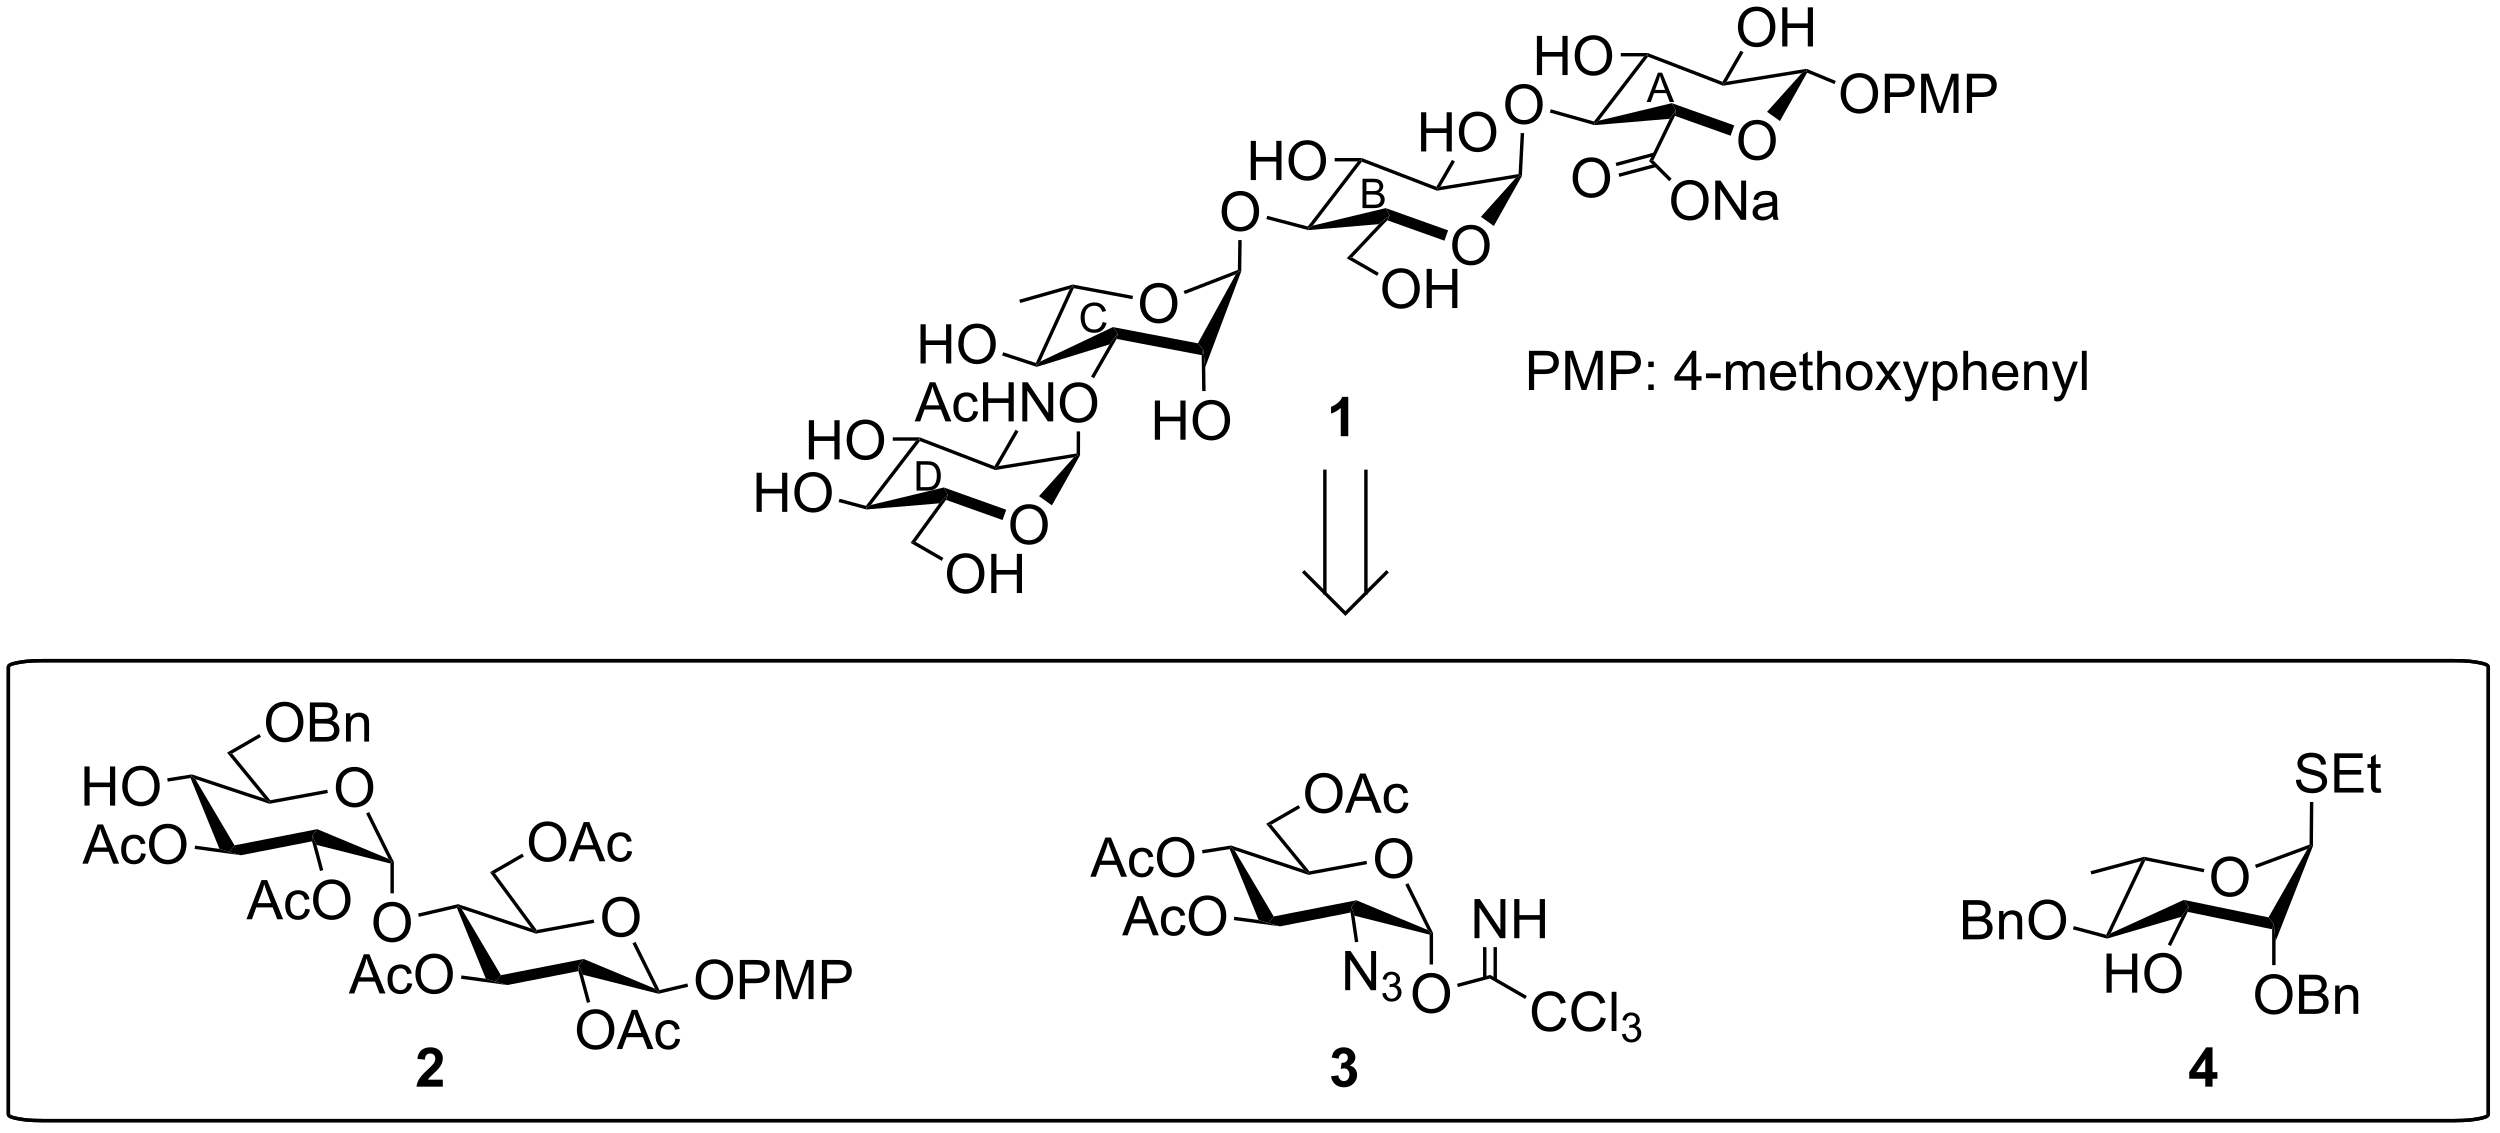 <?xml version="1.0" encoding="UTF-8"?>
<!DOCTYPE svg PUBLIC '-//W3C//DTD SVG 1.0//EN'
          'http://www.w3.org/TR/2001/REC-SVG-20010904/DTD/svg10.dtd'>
<svg stroke-dasharray="none" shape-rendering="auto" xmlns="http://www.w3.org/2000/svg" font-family="'Dialog'" text-rendering="auto" width="501" fill-opacity="1" color-interpolation="auto" color-rendering="auto" preserveAspectRatio="xMidYMid meet" font-size="12px" viewBox="0 0 501 227" fill="black" xmlns:xlink="http://www.w3.org/1999/xlink" stroke="black" image-rendering="auto" stroke-miterlimit="10" stroke-linecap="square" stroke-linejoin="miter" font-style="normal" stroke-width="1" height="227" stroke-dashoffset="0" font-weight="normal" stroke-opacity="1"
><!--Generated by the Batik Graphics2D SVG Generator--><defs id="genericDefs"
  /><g
  ><defs id="defs1"
    ><clipPath clipPathUnits="userSpaceOnUse" id="clipPath1"
      ><path d="M1.032 1.611 L376.407 1.611 L376.407 171.362 L1.032 171.362 L1.032 1.611 Z"
      /></clipPath
      ><clipPath clipPathUnits="userSpaceOnUse" id="clipPath2"
      ><path d="M-0.597 20.139 L-0.597 185.17 L364.341 185.17 L364.341 20.139 Z"
      /></clipPath
    ></defs
    ><g transform="scale(1.333,1.333) translate(-1.032,-1.611) matrix(1.029,0,0,1.029,1.646,-19.104)"
    ><path d="M163.346 156.779 L165.546 151.053 L166.364 151.053 L168.708 156.779 L167.843 156.779 L167.176 155.045 L164.78 155.045 L164.153 156.779 L163.346 156.779 ZM164.999 154.428 L166.942 154.428 L166.343 152.842 Q166.07 152.118 165.937 151.654 Q165.827 152.204 165.629 152.748 L164.999 154.428 ZM171.929 155.258 L172.622 155.349 Q172.507 156.063 172.041 156.469 Q171.575 156.873 170.895 156.873 Q170.043 156.873 169.525 156.316 Q169.007 155.758 169.007 154.719 Q169.007 154.047 169.228 153.545 Q169.452 153.04 169.908 152.79 Q170.364 152.537 170.898 152.537 Q171.575 152.537 172.004 152.878 Q172.434 153.219 172.554 153.849 L171.872 153.954 Q171.773 153.537 171.525 153.326 Q171.278 153.115 170.926 153.115 Q170.395 153.115 170.062 153.495 Q169.731 153.875 169.731 154.701 Q169.731 155.537 170.051 155.917 Q170.372 156.295 170.887 156.295 Q171.301 156.295 171.577 156.042 Q171.856 155.787 171.929 155.258 ZM173.083 153.99 Q173.083 152.563 173.848 151.758 Q174.614 150.951 175.825 150.951 Q176.616 150.951 177.252 151.331 Q177.89 151.709 178.223 152.386 Q178.559 153.063 178.559 153.922 Q178.559 154.795 178.208 155.482 Q177.856 156.17 177.21 156.524 Q176.567 156.878 175.82 156.878 Q175.012 156.878 174.374 156.487 Q173.739 156.094 173.411 155.42 Q173.083 154.743 173.083 153.99 ZM173.864 154 Q173.864 155.037 174.418 155.633 Q174.976 156.227 175.817 156.227 Q176.671 156.227 177.223 155.625 Q177.778 155.024 177.778 153.92 Q177.778 153.219 177.541 152.698 Q177.304 152.178 176.848 151.891 Q176.395 151.602 175.827 151.602 Q175.023 151.602 174.442 152.157 Q173.864 152.709 173.864 154 Z" stroke="none" clip-path="url(#clipPath2)"
    /></g
    ><g transform="matrix(1.371,0,0,1.371,0.819,-27.62)"
    ><path d="M200.386 145.676 Q200.386 144.249 201.151 143.445 Q201.917 142.637 203.128 142.637 Q203.92 142.637 204.555 143.018 Q205.193 143.395 205.526 144.072 Q205.862 144.749 205.862 145.609 Q205.862 146.481 205.511 147.168 Q205.159 147.856 204.513 148.21 Q203.87 148.564 203.123 148.564 Q202.315 148.564 201.677 148.174 Q201.042 147.78 200.714 147.106 Q200.386 146.429 200.386 145.676 ZM201.167 145.687 Q201.167 146.723 201.722 147.32 Q202.279 147.913 203.12 147.913 Q203.974 147.913 204.526 147.312 Q205.081 146.71 205.081 145.606 Q205.081 144.905 204.844 144.385 Q204.607 143.864 204.151 143.577 Q203.698 143.288 203.131 143.288 Q202.326 143.288 201.745 143.843 Q201.167 144.395 201.167 145.687 Z" stroke="none" clip-path="url(#clipPath2)"
    /></g
    ><g transform="matrix(1.371,0,0,1.371,0.819,-27.62)"
    ><path d="M208.871 156.513 L208.621 156.571 L208.1 156.084 L204.813 149.459 L205.261 149.237 Z" stroke="none" clip-path="url(#clipPath2)"
    /></g
    ><g transform="matrix(1.371,0,0,1.371,0.819,-27.62)"
    ><path d="M199.135 145.97 L199.225 146.462 L190.687 148.032 L190.705 147.775 L190.805 147.502 Z" stroke="none" clip-path="url(#clipPath2)"
    /></g
    ><g transform="matrix(1.371,0,0,1.371,0.819,-27.62)"
    ><path d="M189.966 147.266 L190.705 147.775 L190.687 148.032 L179.863 144.437 L179.308 143.989 L179.329 143.733 Z" stroke="none" clip-path="url(#clipPath2)"
    /></g
    ><g transform="matrix(1.371,0,0,1.371,0.819,-27.62)"
    ><path d="M186.508 155.553 L184.807 155.07 L185.58 154.104 L197.663 151.739 L196.948 152.694 L196.818 153.535 Z" stroke="none" clip-path="url(#clipPath2)"
    /></g
    ><g transform="matrix(1.371,0,0,1.371,0.819,-27.62)"
    ><path d="M179.152 144.267 L179.308 143.989 L179.863 144.437 L185.58 154.104 L184.807 155.07 L183.376 154.625 Z" stroke="none" clip-path="url(#clipPath2)"
    /></g
    ><g transform="matrix(1.371,0,0,1.371,0.819,-27.62)"
    ><path d="M208.1 156.084 L208.621 156.571 L208.371 156.765 L197.391 153.999 L196.948 152.694 L197.663 151.739 Z" stroke="none" clip-path="url(#clipPath2)"
    /></g
    ><g transform="matrix(1.371,0,0,1.371,0.819,-27.62)"
    ><path d="M196.032 164.881 L196.032 159.155 L196.811 159.155 L199.819 163.649 L199.819 159.155 L200.545 159.155 L200.545 164.881 L199.766 164.881 L196.759 160.381 L196.759 164.881 L196.032 164.881 Z" stroke="none" clip-path="url(#clipPath2)"
    /></g
    ><g transform="matrix(1.371,0,0,1.371,0.819,-27.62)"
    ><path d="M201.452 165.346 L201.979 165.276 Q202.071 165.725 202.288 165.923 Q202.507 166.12 202.821 166.12 Q203.192 166.12 203.448 165.862 Q203.706 165.604 203.706 165.223 Q203.706 164.86 203.468 164.626 Q203.231 164.389 202.864 164.389 Q202.716 164.389 202.493 164.448 L202.552 163.985 Q202.604 163.991 202.636 163.991 Q202.974 163.991 203.243 163.815 Q203.513 163.639 203.513 163.272 Q203.513 162.983 203.315 162.794 Q203.12 162.602 202.81 162.602 Q202.501 162.602 202.296 162.796 Q202.091 162.989 202.032 163.376 L201.505 163.282 Q201.602 162.751 201.944 162.46 Q202.288 162.169 202.798 162.169 Q203.149 162.169 203.444 162.319 Q203.741 162.47 203.897 162.731 Q204.054 162.991 204.054 163.284 Q204.054 163.563 203.903 163.792 Q203.755 164.02 203.462 164.155 Q203.843 164.243 204.054 164.52 Q204.265 164.796 204.265 165.212 Q204.265 165.774 203.854 166.167 Q203.444 166.557 202.817 166.557 Q202.253 166.557 201.878 166.221 Q201.505 165.883 201.452 165.346 Z" stroke="none" clip-path="url(#clipPath2)"
    /></g
    ><g transform="matrix(1.371,0,0,1.371,0.819,-27.62)"
    ><path d="M196.818 153.535 L196.948 152.694 L197.391 153.999 L197.948 157.811 L197.453 157.883 Z" stroke="none" clip-path="url(#clipPath2)"
    /></g
    ><g transform="matrix(1.371,0,0,1.371,0.819,-27.62)"
    ><path d="M179.747 154.638 L179.814 154.143 L183.376 154.625 L184.807 155.07 L186.508 155.553 Z" stroke="none" clip-path="url(#clipPath2)"
    /></g
    ><g transform="matrix(1.371,0,0,1.371,0.819,-27.62)"
    ><path d="M205.884 165.396 Q205.884 163.969 206.649 163.164 Q207.415 162.357 208.626 162.357 Q209.418 162.357 210.053 162.737 Q210.691 163.114 211.024 163.792 Q211.361 164.469 211.361 165.328 Q211.361 166.2 211.009 166.888 Q210.657 167.575 210.012 167.93 Q209.368 168.284 208.621 168.284 Q207.814 168.284 207.176 167.893 Q206.54 167.5 206.212 166.825 Q205.884 166.148 205.884 165.396 ZM206.665 165.406 Q206.665 166.443 207.22 167.039 Q207.777 167.633 208.618 167.633 Q209.472 167.633 210.024 167.031 Q210.579 166.43 210.579 165.325 Q210.579 164.625 210.342 164.104 Q210.105 163.583 209.649 163.297 Q209.196 163.008 208.629 163.008 Q207.824 163.008 207.243 163.562 Q206.665 164.114 206.665 165.406 Z" stroke="none" clip-path="url(#clipPath2)"
    /></g
    ><g transform="matrix(1.371,0,0,1.371,0.819,-27.62)"
    ><path d="M208.371 156.765 L208.621 156.571 L208.871 156.513 L208.871 161.12 L208.371 161.12 Z" stroke="none" clip-path="url(#clipPath2)"
    /></g
    ><g transform="matrix(1.371,0,0,1.371,0.819,-27.62)"
    ><path d="M158.774 148.298 L160.975 142.571 L161.793 142.571 L164.136 148.298 L163.272 148.298 L162.605 146.564 L160.209 146.564 L159.582 148.298 L158.774 148.298 ZM160.428 145.946 L162.371 145.946 L161.772 144.361 Q161.498 143.637 161.365 143.173 Q161.256 143.723 161.058 144.267 L160.428 145.946 ZM167.358 146.777 L168.05 146.868 Q167.936 147.582 167.47 147.988 Q167.004 148.392 166.324 148.392 Q165.472 148.392 164.954 147.834 Q164.436 147.277 164.436 146.238 Q164.436 145.566 164.657 145.064 Q164.881 144.559 165.337 144.309 Q165.793 144.056 166.327 144.056 Q167.004 144.056 167.433 144.397 Q167.863 144.738 167.983 145.368 L167.3 145.473 Q167.202 145.056 166.954 144.845 Q166.707 144.634 166.355 144.634 Q165.824 144.634 165.49 145.014 Q165.16 145.394 165.16 146.22 Q165.16 147.056 165.48 147.436 Q165.8 147.814 166.316 147.814 Q166.73 147.814 167.006 147.561 Q167.285 147.306 167.358 146.777 ZM168.511 145.509 Q168.511 144.082 169.277 143.277 Q170.043 142.47 171.254 142.47 Q172.045 142.47 172.681 142.85 Q173.319 143.228 173.652 143.905 Q173.988 144.582 173.988 145.441 Q173.988 146.314 173.636 147.001 Q173.285 147.689 172.639 148.043 Q171.996 148.397 171.248 148.397 Q170.441 148.397 169.803 148.006 Q169.168 147.613 168.839 146.939 Q168.511 146.262 168.511 145.509 ZM169.293 145.519 Q169.293 146.556 169.847 147.152 Q170.405 147.746 171.246 147.746 Q172.1 147.746 172.652 147.144 Q173.207 146.543 173.207 145.439 Q173.207 144.738 172.97 144.217 Q172.733 143.696 172.277 143.41 Q171.824 143.121 171.256 143.121 Q170.452 143.121 169.871 143.676 Q169.293 144.228 169.293 145.519 Z" stroke="none" clip-path="url(#clipPath2)"
    /></g
    ><g transform="matrix(1.371,0,0,1.371,0.819,-27.62)"
    ><path d="M190.175 136.155 Q190.175 134.728 190.941 133.924 Q191.707 133.117 192.918 133.117 Q193.709 133.117 194.345 133.497 Q194.983 133.874 195.316 134.551 Q195.652 135.228 195.652 136.088 Q195.652 136.96 195.3 137.648 Q194.949 138.335 194.303 138.689 Q193.66 139.043 192.912 139.043 Q192.105 139.043 191.467 138.653 Q190.832 138.26 190.504 137.585 Q190.175 136.908 190.175 136.155 ZM190.957 136.166 Q190.957 137.202 191.511 137.799 Q192.069 138.393 192.91 138.393 Q193.764 138.393 194.316 137.791 Q194.871 137.189 194.871 136.085 Q194.871 135.385 194.634 134.864 Q194.397 134.343 193.941 134.057 Q193.488 133.768 192.92 133.768 Q192.115 133.768 191.535 134.322 Q190.957 134.874 190.957 136.166 ZM195.997 138.945 L198.198 133.218 L199.015 133.218 L201.359 138.945 L200.494 138.945 L199.828 137.21 L197.432 137.21 L196.804 138.945 L195.997 138.945 ZM197.651 136.593 L199.593 136.593 L198.994 135.007 Q198.721 134.283 198.588 133.82 Q198.479 134.369 198.281 134.913 L197.651 136.593 ZM204.58 137.424 L205.273 137.515 Q205.159 138.228 204.692 138.635 Q204.226 139.038 203.547 139.038 Q202.695 139.038 202.177 138.481 Q201.659 137.924 201.659 136.885 Q201.659 136.213 201.88 135.71 Q202.104 135.205 202.56 134.955 Q203.015 134.702 203.549 134.702 Q204.226 134.702 204.656 135.043 Q205.086 135.385 205.205 136.015 L204.523 136.119 Q204.424 135.702 204.177 135.492 Q203.929 135.28 203.578 135.28 Q203.047 135.28 202.713 135.661 Q202.382 136.041 202.382 136.867 Q202.382 137.702 202.703 138.083 Q203.023 138.46 203.539 138.46 Q203.953 138.46 204.229 138.208 Q204.507 137.952 204.58 137.424 Z" stroke="none" clip-path="url(#clipPath2)"
    /></g
    ><g transform="matrix(1.371,0,0,1.371,0.819,-27.62)"
    ><path d="M185.236 140.69 L184.476 140.552 L189.2 137.824 L189.45 138.257 Z" stroke="none" clip-path="url(#clipPath2)"
    /></g
    ><g transform="matrix(1.371,0,0,1.371,0.819,-27.62)"
    ><path d="M179.329 143.733 L179.308 143.989 L179.152 144.267 L175.182 144.895 L175.104 144.401 Z" stroke="none" clip-path="url(#clipPath2)"
    /></g
    ><g transform="matrix(1.371,0,0,1.371,0.819,-27.62)"
    ><path d="M190.805 147.502 L190.705 147.775 L189.966 147.266 L184.476 140.552 L185.236 140.69 Z" stroke="none" clip-path="url(#clipPath2)"
    /></g
    ><g transform="matrix(1.371,0,0,1.371,0.819,-27.62)"
    ><path d="M212.506 164.428 L212.377 163.945 L217.231 162.644 L217.16 163.181 Z" stroke="none" clip-path="url(#clipPath2)"
    /></g
    ><g transform="matrix(1.371,0,0,1.371,0.819,-27.62)"
    ><path d="M227.613 168.839 L228.37 169.029 Q228.134 169.964 227.514 170.456 Q226.894 170.945 226.001 170.945 Q225.074 170.945 224.493 170.568 Q223.915 170.19 223.61 169.477 Q223.308 168.761 223.308 167.94 Q223.308 167.044 223.649 166.38 Q223.993 165.714 224.623 165.367 Q225.253 165.021 226.011 165.021 Q226.87 165.021 227.457 165.458 Q228.042 165.896 228.274 166.69 L227.527 166.865 Q227.329 166.24 226.949 165.956 Q226.571 165.669 225.995 165.669 Q225.337 165.669 224.891 165.987 Q224.449 166.302 224.269 166.836 Q224.089 167.37 224.089 167.935 Q224.089 168.667 224.303 169.211 Q224.516 169.755 224.964 170.026 Q225.415 170.294 225.938 170.294 Q226.574 170.294 227.014 169.927 Q227.457 169.56 227.613 168.839 ZM233.39 168.839 L234.148 169.029 Q233.911 169.964 233.291 170.456 Q232.671 170.945 231.778 170.945 Q230.851 170.945 230.27 170.568 Q229.692 170.19 229.387 169.477 Q229.085 168.761 229.085 167.94 Q229.085 167.044 229.427 166.38 Q229.77 165.714 230.4 165.367 Q231.031 165.021 231.788 165.021 Q232.648 165.021 233.234 165.458 Q233.82 165.896 234.052 166.69 L233.304 166.865 Q233.106 166.24 232.726 165.956 Q232.348 165.669 231.773 165.669 Q231.114 165.669 230.669 165.987 Q230.226 166.302 230.046 166.836 Q229.867 167.37 229.867 167.935 Q229.867 168.667 230.08 169.211 Q230.294 169.755 230.742 170.026 Q231.192 170.294 231.716 170.294 Q232.351 170.294 232.791 169.927 Q233.234 169.56 233.39 168.839 ZM234.977 170.846 L234.977 165.12 L235.68 165.12 L235.68 170.846 L234.977 170.846 Z" stroke="none" clip-path="url(#clipPath2)"
    /></g
    ><g transform="matrix(1.371,0,0,1.371,0.819,-27.62)"
    ><path d="M236.494 171.312 L237.021 171.241 Q237.113 171.691 237.33 171.888 Q237.548 172.085 237.863 172.085 Q238.234 172.085 238.49 171.827 Q238.748 171.57 238.748 171.189 Q238.748 170.825 238.509 170.591 Q238.273 170.355 237.906 170.355 Q237.757 170.355 237.535 170.413 L237.593 169.95 Q237.646 169.956 237.677 169.956 Q238.015 169.956 238.285 169.78 Q238.554 169.605 238.554 169.238 Q238.554 168.948 238.357 168.759 Q238.162 168.568 237.851 168.568 Q237.542 168.568 237.337 168.761 Q237.132 168.954 237.074 169.341 L236.546 169.247 Q236.644 168.716 236.986 168.425 Q237.33 168.134 237.839 168.134 Q238.191 168.134 238.486 168.284 Q238.783 168.435 238.939 168.696 Q239.095 168.956 239.095 169.249 Q239.095 169.529 238.945 169.757 Q238.796 169.986 238.503 170.12 Q238.884 170.208 239.095 170.486 Q239.306 170.761 239.306 171.177 Q239.306 171.739 238.896 172.132 Q238.486 172.523 237.859 172.523 Q237.294 172.523 236.919 172.187 Q236.546 171.849 236.494 171.312 Z" stroke="none" clip-path="url(#clipPath2)"
    /></g
    ><g transform="matrix(1.371,0,0,1.371,0.819,-27.62)"
    ><path d="M217.16 163.181 L217.231 162.644 L222.586 165.736 L222.336 166.169 Z" stroke="none" clip-path="url(#clipPath2)"
    /></g
    ><g transform="matrix(1.371,0,0,1.371,0.819,-27.62)"
    ><path d="M214.93 157.287 L214.93 151.561 L215.708 151.561 L218.716 156.055 L218.716 151.561 L219.443 151.561 L219.443 157.287 L218.664 157.287 L215.656 152.787 L215.656 157.287 L214.93 157.287 ZM220.738 157.287 L220.738 151.561 L221.496 151.561 L221.496 153.912 L224.472 153.912 L224.472 151.561 L225.23 151.561 L225.23 157.287 L224.472 157.287 L224.472 154.587 L221.496 154.587 L221.496 157.287 L220.738 157.287 Z" stroke="none" clip-path="url(#clipPath2)"
    /></g
    ><g transform="matrix(1.371,0,0,1.371,0.819,-27.62)"
    ><path d="M218.21 163.354 L218.21 158.587 L217.71 158.587 L217.71 163.354 ZM216.68 163.117 L216.68 158.587 L216.18 158.587 L216.18 163.117 Z" stroke="none" clip-path="url(#clipPath2)"
    /></g
    ><g transform="matrix(1.371,0,0,1.371,0.819,-27.62)"
    ><path d="M322.62 148.362 Q322.62 146.935 323.386 146.13 Q324.151 145.323 325.362 145.323 Q326.154 145.323 326.789 145.703 Q327.428 146.08 327.761 146.757 Q328.097 147.435 328.097 148.294 Q328.097 149.166 327.745 149.854 Q327.394 150.541 326.748 150.895 Q326.105 151.25 325.357 151.25 Q324.55 151.25 323.912 150.859 Q323.276 150.466 322.948 149.791 Q322.62 149.114 322.62 148.362 ZM323.401 148.372 Q323.401 149.409 323.956 150.005 Q324.514 150.599 325.355 150.599 Q326.209 150.599 326.761 149.997 Q327.316 149.395 327.316 148.291 Q327.316 147.591 327.079 147.07 Q326.842 146.549 326.386 146.263 Q325.933 145.974 325.365 145.974 Q324.56 145.974 323.98 146.528 Q323.401 147.08 323.401 148.372 Z" stroke="none" clip-path="url(#clipPath2)"
    /></g
    ><g transform="matrix(1.371,0,0,1.371,0.819,-27.62)"
    ><path d="M312.979 145.922 L312.837 145.638 L312.829 145.381 L321.623 147.164 L321.524 147.654 Z" stroke="none" clip-path="url(#clipPath2)"
    /></g
    ><g transform="matrix(1.371,0,0,1.371,0.819,-27.62)"
    ><path d="M336.989 143.597 L337.238 143.771 L336.682 144.244 L329.187 147.023 L329.013 146.554 Z" stroke="none" clip-path="url(#clipPath2)"
    /></g
    ><g transform="matrix(1.371,0,0,1.371,0.819,-27.62)"
    ><path d="M307.923 156.569 L307.403 157.08 L307.266 156.785 L312.379 146.02 L312.837 145.638 L312.979 145.922 Z" stroke="none" clip-path="url(#clipPath2)"
    /></g
    ><g transform="matrix(1.371,0,0,1.371,0.819,-27.62)"
    ><path d="M307.405 157.339 L307.403 157.08 L307.923 156.569 L318.609 151.686 L319.296 152.645 L318.274 154.15 Z" stroke="none" clip-path="url(#clipPath2)"
    /></g
    ><g transform="matrix(1.371,0,0,1.371,0.819,-27.62)"
    ><path d="M319.183 153.438 L319.296 152.645 L318.609 151.686 L330.997 154.239 L331.773 155.216 L331.523 155.981 Z" stroke="none" clip-path="url(#clipPath2)"
    /></g
    ><g transform="matrix(1.371,0,0,1.371,0.819,-27.62)"
    ><path d="M336.682 144.244 L337.238 143.771 L337.488 143.818 L332.023 157.746 L331.773 155.216 L330.997 154.239 Z" stroke="none" clip-path="url(#clipPath2)"
    /></g
    ><g transform="matrix(1.371,0,0,1.371,0.819,-27.62)"
    ><path d="M312.829 145.381 L312.837 145.638 L312.379 146.02 L305.11 147.967 L304.981 147.484 Z" stroke="none" clip-path="url(#clipPath2)"
    /></g
    ><g transform="matrix(1.371,0,0,1.371,0.819,-27.62)"
    ><path d="M286.339 157.45 L286.339 151.723 L288.487 151.723 Q289.144 151.723 289.539 151.897 Q289.938 152.069 290.162 152.431 Q290.386 152.793 290.386 153.186 Q290.386 153.554 290.185 153.879 Q289.987 154.202 289.586 154.403 Q290.105 154.554 290.383 154.921 Q290.664 155.288 290.664 155.788 Q290.664 156.192 290.493 156.538 Q290.323 156.882 290.073 157.069 Q289.823 157.257 289.446 157.353 Q289.071 157.45 288.524 157.45 L286.339 157.45 ZM287.097 154.129 L288.336 154.129 Q288.839 154.129 289.058 154.061 Q289.347 153.976 289.493 153.778 Q289.641 153.577 289.641 153.278 Q289.641 152.991 289.503 152.775 Q289.368 152.559 289.112 152.478 Q288.86 152.397 288.243 152.397 L287.097 152.397 L287.097 154.129 ZM287.097 156.772 L288.524 156.772 Q288.891 156.772 289.039 156.746 Q289.3 156.7 289.474 156.59 Q289.651 156.481 289.763 156.272 Q289.878 156.061 289.878 155.788 Q289.878 155.468 289.714 155.233 Q289.55 154.996 289.258 154.9 Q288.969 154.804 288.422 154.804 L287.097 154.804 L287.097 156.772 ZM291.618 157.45 L291.618 153.301 L292.25 153.301 L292.25 153.89 Q292.706 153.207 293.571 153.207 Q293.946 153.207 294.258 153.343 Q294.573 153.476 294.73 153.694 Q294.886 153.913 294.948 154.215 Q294.987 154.41 294.987 154.897 L294.987 157.45 L294.284 157.45 L294.284 154.926 Q294.284 154.496 294.201 154.283 Q294.12 154.069 293.912 153.944 Q293.704 153.817 293.422 153.817 Q292.972 153.817 292.646 154.103 Q292.321 154.387 292.321 155.184 L292.321 157.45 L291.618 157.45 ZM295.926 154.66 Q295.926 153.233 296.692 152.429 Q297.457 151.621 298.668 151.621 Q299.46 151.621 300.095 152.002 Q300.733 152.379 301.067 153.056 Q301.403 153.733 301.403 154.593 Q301.403 155.465 301.051 156.153 Q300.7 156.84 300.054 157.194 Q299.411 157.548 298.663 157.548 Q297.856 157.548 297.218 157.158 Q296.582 156.765 296.254 156.09 Q295.926 155.413 295.926 154.66 ZM296.707 154.671 Q296.707 155.707 297.262 156.304 Q297.819 156.897 298.661 156.897 Q299.515 156.897 300.067 156.296 Q300.622 155.694 300.622 154.59 Q300.622 153.89 300.385 153.369 Q300.147 152.848 299.692 152.561 Q299.239 152.272 298.671 152.272 Q297.866 152.272 297.286 152.827 Q296.707 153.379 296.707 154.671 Z" stroke="none" clip-path="url(#clipPath2)"
    /></g
    ><g transform="matrix(1.371,0,0,1.371,0.819,-27.62)"
    ><path d="M307.266 156.785 L307.403 157.08 L307.405 157.339 L302.403 155.999 L302.532 155.516 Z" stroke="none" clip-path="url(#clipPath2)"
    /></g
    ><g transform="matrix(1.371,0,0,1.371,0.819,-27.62)"
    ><path d="M307.315 165.247 L307.315 159.52 L308.073 159.52 L308.073 161.872 L311.049 161.872 L311.049 159.52 L311.807 159.52 L311.807 165.247 L311.049 165.247 L311.049 162.546 L308.073 162.546 L308.073 165.247 L307.315 165.247 ZM312.84 162.458 Q312.84 161.03 313.605 160.226 Q314.371 159.418 315.582 159.418 Q316.374 159.418 317.009 159.799 Q317.647 160.176 317.98 160.853 Q318.316 161.53 318.316 162.39 Q318.316 163.262 317.965 163.95 Q317.613 164.637 316.967 164.991 Q316.324 165.346 315.577 165.346 Q314.769 165.346 314.131 164.955 Q313.496 164.562 313.168 163.887 Q312.84 163.21 312.84 162.458 ZM313.621 162.468 Q313.621 163.504 314.176 164.101 Q314.733 164.695 315.574 164.695 Q316.428 164.695 316.98 164.093 Q317.535 163.491 317.535 162.387 Q317.535 161.687 317.298 161.166 Q317.061 160.645 316.605 160.359 Q316.152 160.07 315.585 160.07 Q314.78 160.07 314.199 160.624 Q313.621 161.176 313.621 162.468 Z" stroke="none" clip-path="url(#clipPath2)"
    /></g
    ><g transform="matrix(1.371,0,0,1.371,0.819,-27.62)"
    ><path d="M318.274 154.15 L319.296 152.645 L319.183 153.438 L316.722 158.426 L316.274 158.205 Z" stroke="none" clip-path="url(#clipPath2)"
    /></g
    ><g transform="matrix(1.371,0,0,1.371,0.819,-27.62)"
    ><path d="M329.036 165.557 Q329.036 164.13 329.801 163.325 Q330.567 162.518 331.778 162.518 Q332.57 162.518 333.205 162.898 Q333.843 163.276 334.176 163.953 Q334.512 164.63 334.512 165.489 Q334.512 166.362 334.161 167.049 Q333.809 167.737 333.163 168.091 Q332.52 168.445 331.773 168.445 Q330.965 168.445 330.327 168.054 Q329.692 167.661 329.364 166.987 Q329.036 166.31 329.036 165.557 ZM329.817 165.567 Q329.817 166.604 330.372 167.2 Q330.929 167.794 331.77 167.794 Q332.624 167.794 333.176 167.192 Q333.731 166.591 333.731 165.487 Q333.731 164.786 333.494 164.265 Q333.257 163.744 332.801 163.458 Q332.348 163.169 331.78 163.169 Q330.976 163.169 330.395 163.724 Q329.817 164.276 329.817 165.567 ZM335.456 168.346 L335.456 162.619 L337.605 162.619 Q338.261 162.619 338.657 162.794 Q339.055 162.966 339.279 163.328 Q339.503 163.69 339.503 164.083 Q339.503 164.45 339.303 164.776 Q339.105 165.099 338.704 165.299 Q339.222 165.45 339.5 165.817 Q339.782 166.185 339.782 166.685 Q339.782 167.088 339.61 167.435 Q339.441 167.778 339.191 167.966 Q338.941 168.153 338.563 168.25 Q338.188 168.346 337.641 168.346 L335.456 168.346 ZM336.214 165.026 L337.454 165.026 Q337.956 165.026 338.175 164.958 Q338.464 164.872 338.61 164.674 Q338.758 164.474 338.758 164.174 Q338.758 163.888 338.62 163.672 Q338.485 163.456 338.23 163.375 Q337.977 163.294 337.36 163.294 L336.214 163.294 L336.214 165.026 ZM336.214 167.669 L337.641 167.669 Q338.008 167.669 338.157 167.643 Q338.417 167.596 338.592 167.487 Q338.769 167.377 338.881 167.169 Q338.995 166.958 338.995 166.685 Q338.995 166.364 338.831 166.13 Q338.667 165.893 338.375 165.797 Q338.086 165.7 337.54 165.7 L336.214 165.7 L336.214 167.669 ZM340.735 168.346 L340.735 164.198 L341.368 164.198 L341.368 164.786 Q341.823 164.104 342.688 164.104 Q343.063 164.104 343.375 164.239 Q343.691 164.372 343.847 164.591 Q344.003 164.81 344.066 165.112 Q344.105 165.307 344.105 165.794 L344.105 168.346 L343.401 168.346 L343.401 165.823 Q343.401 165.393 343.318 165.179 Q343.238 164.966 343.029 164.841 Q342.821 164.713 342.54 164.713 Q342.089 164.713 341.764 165 Q341.438 165.284 341.438 166.081 L341.438 168.346 L340.735 168.346 Z" stroke="none" clip-path="url(#clipPath2)"
    /></g
    ><g transform="matrix(1.371,0,0,1.371,0.819,-27.62)"
    ><path d="M331.523 155.981 L331.773 155.216 L332.023 157.746 L332.023 161.222 L331.523 161.222 Z" stroke="none" clip-path="url(#clipPath2)"
    /></g
    ><g transform="matrix(1.371,0,0,1.371,0.819,-27.62)"
    ><path d="M335.002 134.15 L335.719 134.087 Q335.768 134.517 335.953 134.793 Q336.14 135.069 336.531 135.238 Q336.922 135.407 337.409 135.407 Q337.844 135.407 338.174 135.28 Q338.508 135.15 338.669 134.926 Q338.83 134.702 338.83 134.436 Q338.83 134.165 338.674 133.965 Q338.518 133.764 338.159 133.626 Q337.93 133.538 337.14 133.347 Q336.351 133.157 336.034 132.991 Q335.625 132.775 335.422 132.457 Q335.221 132.139 335.221 131.743 Q335.221 131.311 335.466 130.933 Q335.713 130.556 336.185 130.361 Q336.659 130.165 337.237 130.165 Q337.875 130.165 338.359 130.371 Q338.846 130.577 339.106 130.975 Q339.37 131.374 339.39 131.876 L338.664 131.931 Q338.604 131.389 338.265 131.113 Q337.93 130.834 337.268 130.834 Q336.58 130.834 336.265 131.087 Q335.953 131.337 335.953 131.694 Q335.953 132.001 336.174 132.202 Q336.393 132.4 337.317 132.611 Q338.242 132.819 338.586 132.975 Q339.086 133.204 339.323 133.558 Q339.562 133.913 339.562 134.374 Q339.562 134.829 339.299 135.236 Q339.039 135.639 338.547 135.866 Q338.057 136.09 337.445 136.09 Q336.666 136.09 336.14 135.863 Q335.617 135.634 335.317 135.181 Q335.018 134.725 335.002 134.15 ZM340.612 135.991 L340.612 130.264 L344.752 130.264 L344.752 130.939 L341.37 130.939 L341.37 132.694 L344.539 132.694 L344.539 133.366 L341.37 133.366 L341.37 135.314 L344.885 135.314 L344.885 135.991 L340.612 135.991 ZM347.377 135.361 L347.479 135.983 Q347.182 136.045 346.948 136.045 Q346.565 136.045 346.354 135.926 Q346.143 135.803 346.057 135.605 Q345.971 135.407 345.971 134.775 L345.971 132.389 L345.455 132.389 L345.455 131.842 L345.971 131.842 L345.971 130.814 L346.672 130.392 L346.672 131.842 L347.377 131.842 L347.377 132.389 L346.672 132.389 L346.672 134.814 Q346.672 135.116 346.708 135.202 Q346.745 135.288 346.828 135.34 Q346.914 135.389 347.07 135.389 Q347.187 135.389 347.377 135.361 Z" stroke="none" clip-path="url(#clipPath2)"
    /></g
    ><g transform="matrix(1.371,0,0,1.371,0.819,-27.62)"
    ><path d="M337.043 137.369 L337.543 137.374 L337.488 143.818 L337.238 143.771 L336.989 143.597 Z" stroke="none" clip-path="url(#clipPath2)"
    /></g
    ><g transform="matrix(1.371,0,0,1.371,0.819,-27.62)"
    ><path d="M50.386 165.358 L52.587 159.632 L53.404 159.632 L55.748 165.358 L54.884 165.358 L54.217 163.624 L51.821 163.624 L51.194 165.358 L50.386 165.358 ZM52.04 163.007 L53.983 163.007 L53.384 161.421 Q53.11 160.697 52.977 160.233 Q52.868 160.783 52.67 161.327 L52.04 163.007 ZM58.969 163.838 L59.662 163.929 Q59.548 164.642 59.081 165.048 Q58.615 165.452 57.936 165.452 Q57.084 165.452 56.566 164.895 Q56.048 164.338 56.048 163.298 Q56.048 162.627 56.269 162.124 Q56.493 161.619 56.949 161.369 Q57.404 161.116 57.938 161.116 Q58.615 161.116 59.045 161.457 Q59.475 161.798 59.594 162.429 L58.912 162.533 Q58.813 162.116 58.566 161.905 Q58.319 161.694 57.967 161.694 Q57.436 161.694 57.102 162.075 Q56.772 162.455 56.772 163.28 Q56.772 164.116 57.092 164.496 Q57.412 164.874 57.928 164.874 Q58.342 164.874 58.618 164.621 Q58.897 164.366 58.969 163.838 ZM60.123 162.569 Q60.123 161.142 60.889 160.338 Q61.654 159.53 62.865 159.53 Q63.657 159.53 64.292 159.911 Q64.93 160.288 65.264 160.965 Q65.6 161.642 65.6 162.502 Q65.6 163.374 65.248 164.061 Q64.897 164.749 64.251 165.103 Q63.608 165.457 62.86 165.457 Q62.053 165.457 61.415 165.067 Q60.779 164.673 60.451 163.999 Q60.123 163.322 60.123 162.569 ZM60.904 162.58 Q60.904 163.616 61.459 164.213 Q62.016 164.806 62.858 164.806 Q63.712 164.806 64.264 164.205 Q64.819 163.603 64.819 162.499 Q64.819 161.798 64.582 161.278 Q64.344 160.757 63.889 160.47 Q63.436 160.181 62.868 160.181 Q62.063 160.181 61.483 160.736 Q60.904 161.288 60.904 162.58 Z" stroke="none" clip-path="url(#clipPath2)"
    /></g
    ><g transform="matrix(1.371,0,0,1.371,0.819,-27.62)"
    ><path d="M87.426 154.256 Q87.426 152.829 88.192 152.024 Q88.958 151.217 90.168 151.217 Q90.96 151.217 91.596 151.597 Q92.234 151.974 92.567 152.651 Q92.903 153.329 92.903 154.188 Q92.903 155.06 92.551 155.748 Q92.2 156.435 91.554 156.79 Q90.911 157.144 90.163 157.144 Q89.356 157.144 88.718 156.753 Q88.083 156.36 87.754 155.685 Q87.426 155.008 87.426 154.256 ZM88.208 154.266 Q88.208 155.303 88.762 155.899 Q89.32 156.493 90.161 156.493 Q91.015 156.493 91.567 155.891 Q92.122 155.29 92.122 154.185 Q92.122 153.485 91.885 152.964 Q91.648 152.443 91.192 152.157 Q90.739 151.868 90.171 151.868 Q89.366 151.868 88.786 152.422 Q88.208 152.974 88.208 154.266 Z" stroke="none" clip-path="url(#clipPath2)"
    /></g
    ><g transform="matrix(1.371,0,0,1.371,0.819,-27.62)"
    ><path d="M95.797 164.862 L95.661 165.15 L95.141 164.664 L91.853 158.039 L92.301 157.816 Z" stroke="none" clip-path="url(#clipPath2)"
    /></g
    ><g transform="matrix(1.371,0,0,1.371,0.819,-27.62)"
    ><path d="M86.175 154.549 L86.266 155.041 L77.727 156.612 L77.745 156.354 L77.854 156.08 Z" stroke="none" clip-path="url(#clipPath2)"
    /></g
    ><g transform="matrix(1.371,0,0,1.371,0.819,-27.62)"
    ><path d="M77.078 155.869 L77.745 156.354 L77.727 156.612 L66.903 153.016 L66.349 152.569 L66.361 152.309 Z" stroke="none" clip-path="url(#clipPath2)"
    /></g
    ><g transform="matrix(1.371,0,0,1.371,0.819,-27.62)"
    ><path d="M73.549 164.132 L71.848 163.65 L72.62 162.683 L84.704 160.318 L83.988 161.273 L83.95 162.096 Z" stroke="none" clip-path="url(#clipPath2)"
    /></g
    ><g transform="matrix(1.371,0,0,1.371,0.819,-27.62)"
    ><path d="M66.199 152.861 L66.349 152.569 L66.903 153.016 L72.62 162.683 L71.848 163.65 L70.417 163.204 Z" stroke="none" clip-path="url(#clipPath2)"
    /></g
    ><g transform="matrix(1.371,0,0,1.371,0.819,-27.62)"
    ><path d="M95.141 164.664 L95.661 165.15 L95.661 165.407 L84.609 162.623 L83.988 161.273 L84.704 160.318 Z" stroke="none" clip-path="url(#clipPath2)"
    /></g
    ><g transform="matrix(1.371,0,0,1.371,0.819,-27.62)"
    ><path d="M83.726 170.696 Q83.726 169.269 84.492 168.465 Q85.258 167.657 86.469 167.657 Q87.26 167.657 87.896 168.038 Q88.534 168.415 88.867 169.092 Q89.203 169.769 89.203 170.629 Q89.203 171.501 88.851 172.189 Q88.5 172.876 87.854 173.23 Q87.211 173.584 86.463 173.584 Q85.656 173.584 85.018 173.194 Q84.383 172.801 84.055 172.126 Q83.726 171.449 83.726 170.696 ZM84.508 170.707 Q84.508 171.743 85.062 172.34 Q85.62 172.933 86.461 172.933 Q87.315 172.933 87.867 172.332 Q88.422 171.73 88.422 170.626 Q88.422 169.926 88.185 169.405 Q87.948 168.884 87.492 168.597 Q87.039 168.308 86.471 168.308 Q85.666 168.308 85.086 168.863 Q84.508 169.415 84.508 170.707 ZM89.548 173.486 L91.749 167.759 L92.566 167.759 L94.91 173.486 L94.045 173.486 L93.379 171.751 L90.983 171.751 L90.355 173.486 L89.548 173.486 ZM91.202 171.134 L93.144 171.134 L92.545 169.548 Q92.272 168.824 92.139 168.361 Q92.03 168.91 91.832 169.454 L91.202 171.134 ZM98.131 171.965 L98.824 172.056 Q98.709 172.769 98.243 173.176 Q97.777 173.579 97.097 173.579 Q96.246 173.579 95.728 173.022 Q95.209 172.465 95.209 171.426 Q95.209 170.754 95.431 170.251 Q95.655 169.746 96.11 169.496 Q96.566 169.243 97.1 169.243 Q97.777 169.243 98.207 169.584 Q98.636 169.926 98.756 170.556 L98.074 170.66 Q97.975 170.243 97.728 170.032 Q97.48 169.821 97.129 169.821 Q96.597 169.821 96.264 170.202 Q95.933 170.582 95.933 171.407 Q95.933 172.243 96.254 172.624 Q96.574 173.001 97.09 173.001 Q97.504 173.001 97.78 172.749 Q98.058 172.493 98.131 171.965 Z" stroke="none" clip-path="url(#clipPath2)"
    /></g
    ><g transform="matrix(1.371,0,0,1.371,0.819,-27.62)"
    ><path d="M83.95 162.096 L83.988 161.273 L84.609 162.623 L85.677 166.608 L85.194 166.738 Z" stroke="none" clip-path="url(#clipPath2)"
    /></g
    ><g transform="matrix(1.371,0,0,1.371,0.819,-27.62)"
    ><path d="M66.787 163.218 L66.855 162.722 L70.417 163.204 L71.848 163.65 L73.549 164.132 Z" stroke="none" clip-path="url(#clipPath2)"
    /></g
    ><g transform="matrix(1.371,0,0,1.371,0.819,-27.62)"
    ><path d="M101.091 163.4 Q101.091 161.973 101.857 161.169 Q102.622 160.361 103.833 160.361 Q104.625 160.361 105.26 160.742 Q105.898 161.119 106.232 161.796 Q106.567 162.473 106.567 163.333 Q106.567 164.205 106.216 164.893 Q105.864 165.58 105.219 165.934 Q104.575 166.288 103.828 166.288 Q103.021 166.288 102.383 165.898 Q101.747 165.505 101.419 164.83 Q101.091 164.153 101.091 163.4 ZM101.872 163.411 Q101.872 164.447 102.427 165.044 Q102.984 165.637 103.825 165.637 Q104.68 165.637 105.232 165.036 Q105.786 164.434 105.786 163.33 Q105.786 162.63 105.549 162.109 Q105.312 161.588 104.857 161.301 Q104.403 161.012 103.836 161.012 Q103.031 161.012 102.45 161.567 Q101.872 162.119 101.872 163.411 ZM107.543 166.189 L107.543 160.463 L109.704 160.463 Q110.275 160.463 110.574 160.518 Q110.996 160.588 111.28 160.786 Q111.566 160.981 111.741 161.338 Q111.915 161.692 111.915 162.119 Q111.915 162.848 111.449 163.356 Q110.986 163.861 109.769 163.861 L108.301 163.861 L108.301 166.189 L107.543 166.189 ZM108.301 163.184 L109.782 163.184 Q110.517 163.184 110.824 162.911 Q111.134 162.637 111.134 162.143 Q111.134 161.783 110.952 161.528 Q110.769 161.27 110.472 161.189 Q110.282 161.137 109.767 161.137 L108.301 161.137 L108.301 163.184 ZM112.855 166.189 L112.855 160.463 L113.996 160.463 L115.353 164.518 Q115.54 165.083 115.626 165.364 Q115.722 165.051 115.931 164.447 L117.301 160.463 L118.321 160.463 L118.321 166.189 L117.59 166.189 L117.59 161.395 L115.926 166.189 L115.243 166.189 L113.587 161.314 L113.587 166.189 L112.855 166.189 ZM119.543 166.189 L119.543 160.463 L121.704 160.463 Q122.275 160.463 122.574 160.518 Q122.996 160.588 123.28 160.786 Q123.566 160.981 123.741 161.338 Q123.915 161.692 123.915 162.119 Q123.915 162.848 123.449 163.356 Q122.986 163.861 121.769 163.861 L120.301 163.861 L120.301 166.189 L119.543 166.189 ZM120.301 163.184 L121.782 163.184 Q122.517 163.184 122.824 162.911 Q123.134 162.637 123.134 162.143 Q123.134 161.783 122.952 161.528 Q122.769 161.27 122.472 161.189 Q122.282 161.137 121.767 161.137 L120.301 161.137 L120.301 163.184 Z" stroke="none" clip-path="url(#clipPath2)"
    /></g
    ><g transform="matrix(1.371,0,0,1.371,0.819,-27.62)"
    ><path d="M95.661 165.407 L95.661 165.15 L95.797 164.862 L99.873 163.895 L99.988 164.382 Z" stroke="none" clip-path="url(#clipPath2)"
    /></g
    ><g transform="matrix(1.371,0,0,1.371,0.819,-27.62)"
    ><path d="M76.707 143.249 Q76.707 141.821 77.473 141.017 Q78.238 140.209 79.449 140.209 Q80.241 140.209 80.876 140.59 Q81.514 140.967 81.848 141.644 Q82.184 142.321 82.184 143.181 Q82.184 144.053 81.832 144.741 Q81.481 145.428 80.835 145.782 Q80.191 146.137 79.444 146.137 Q78.637 146.137 77.999 145.746 Q77.363 145.353 77.035 144.678 Q76.707 144.001 76.707 143.249 ZM77.488 143.259 Q77.488 144.295 78.043 144.892 Q78.6 145.486 79.441 145.486 Q80.296 145.486 80.848 144.884 Q81.402 144.282 81.402 143.178 Q81.402 142.478 81.165 141.957 Q80.928 141.436 80.473 141.15 Q80.019 140.861 79.452 140.861 Q78.647 140.861 78.066 141.415 Q77.488 141.967 77.488 143.259 ZM82.529 146.038 L84.729 140.311 L85.547 140.311 L87.891 146.038 L87.026 146.038 L86.359 144.303 L83.963 144.303 L83.336 146.038 L82.529 146.038 ZM84.182 143.686 L86.125 143.686 L85.526 142.1 Q85.253 141.376 85.12 140.913 Q85.01 141.462 84.812 142.006 L84.182 143.686 ZM91.112 144.517 L91.805 144.608 Q91.69 145.321 91.224 145.728 Q90.758 146.131 90.078 146.131 Q89.227 146.131 88.708 145.574 Q88.19 145.017 88.19 143.978 Q88.19 143.306 88.411 142.803 Q88.635 142.298 89.091 142.048 Q89.547 141.795 90.081 141.795 Q90.758 141.795 91.188 142.137 Q91.617 142.478 91.737 143.108 L91.055 143.212 Q90.956 142.795 90.708 142.584 Q90.461 142.374 90.109 142.374 Q89.578 142.374 89.245 142.754 Q88.914 143.134 88.914 143.959 Q88.914 144.795 89.234 145.176 Q89.555 145.553 90.07 145.553 Q90.484 145.553 90.76 145.301 Q91.039 145.045 91.112 144.517 Z" stroke="none" clip-path="url(#clipPath2)"
    /></g
    ><g transform="matrix(1.371,0,0,1.371,0.819,-27.62)"
    ><path d="M71.752 147.792 L71.018 147.639 L75.732 144.917 L75.982 145.35 Z" stroke="none" clip-path="url(#clipPath2)"
    /></g
    ><g transform="matrix(1.371,0,0,1.371,0.819,-27.62)"
    ><path d="M77.854 156.08 L77.745 156.354 L77.078 155.869 L71.018 147.639 L71.752 147.792 Z" stroke="none" clip-path="url(#clipPath2)"
    /></g
    ><g transform="matrix(1.371,0,0,1.371,0.819,-27.62)"
    ><path d="M11.449 146.385 L13.65 140.658 L14.467 140.658 L16.811 146.385 L15.947 146.385 L15.28 144.65 L12.884 144.65 L12.257 146.385 L11.449 146.385 ZM13.103 144.033 L15.046 144.033 L14.447 142.447 Q14.173 141.723 14.04 141.26 Q13.931 141.809 13.733 142.354 L13.103 144.033 ZM20.033 144.864 L20.725 144.955 Q20.611 145.669 20.145 146.075 Q19.678 146.479 18.999 146.479 Q18.147 146.479 17.629 145.921 Q17.111 145.364 17.111 144.325 Q17.111 143.653 17.332 143.15 Q17.556 142.645 18.012 142.395 Q18.468 142.143 19.001 142.143 Q19.678 142.143 20.108 142.484 Q20.538 142.825 20.658 143.455 L19.975 143.559 Q19.876 143.143 19.629 142.932 Q19.382 142.721 19.03 142.721 Q18.499 142.721 18.165 143.101 Q17.835 143.481 17.835 144.307 Q17.835 145.143 18.155 145.523 Q18.475 145.9 18.991 145.9 Q19.405 145.9 19.681 145.648 Q19.96 145.393 20.033 144.864 ZM21.186 143.596 Q21.186 142.169 21.952 141.364 Q22.718 140.557 23.928 140.557 Q24.72 140.557 25.355 140.937 Q25.994 141.315 26.327 141.992 Q26.663 142.669 26.663 143.528 Q26.663 144.4 26.311 145.088 Q25.96 145.775 25.314 146.13 Q24.671 146.484 23.923 146.484 Q23.116 146.484 22.478 146.093 Q21.843 145.7 21.514 145.025 Q21.186 144.348 21.186 143.596 ZM21.968 143.606 Q21.968 144.643 22.522 145.239 Q23.079 145.833 23.921 145.833 Q24.775 145.833 25.327 145.231 Q25.882 144.63 25.882 143.525 Q25.882 142.825 25.645 142.304 Q25.408 141.783 24.952 141.497 Q24.499 141.208 23.931 141.208 Q23.126 141.208 22.546 141.762 Q21.968 142.315 21.968 143.606 Z" stroke="none" clip-path="url(#clipPath2)"
    /></g
    ><g transform="matrix(1.371,0,0,1.371,0.819,-27.62)"
    ><path d="M48.489 135.282 Q48.489 133.855 49.255 133.05 Q50.021 132.243 51.232 132.243 Q52.023 132.243 52.659 132.623 Q53.297 133.001 53.63 133.678 Q53.966 134.355 53.966 135.214 Q53.966 136.087 53.614 136.774 Q53.263 137.462 52.617 137.816 Q51.974 138.17 51.226 138.17 Q50.419 138.17 49.781 137.78 Q49.146 137.386 48.818 136.712 Q48.489 136.035 48.489 135.282 ZM49.271 135.293 Q49.271 136.329 49.825 136.925 Q50.383 137.519 51.224 137.519 Q52.078 137.519 52.63 136.918 Q53.185 136.316 53.185 135.212 Q53.185 134.511 52.948 133.99 Q52.711 133.47 52.255 133.183 Q51.802 132.894 51.234 132.894 Q50.429 132.894 49.849 133.449 Q49.271 134.001 49.271 135.293 Z" stroke="none" clip-path="url(#clipPath2)"
    /></g
    ><g transform="matrix(1.371,0,0,1.371,0.819,-27.62)"
    ><path d="M56.974 146.118 L56.724 146.177 L56.204 145.69 L52.917 139.065 L53.364 138.843 Z" stroke="none" clip-path="url(#clipPath2)"
    /></g
    ><g transform="matrix(1.371,0,0,1.371,0.819,-27.62)"
    ><path d="M47.238 135.576 L47.329 136.067 L38.79 137.638 L38.808 137.381 L38.908 137.108 Z" stroke="none" clip-path="url(#clipPath2)"
    /></g
    ><g transform="matrix(1.371,0,0,1.371,0.819,-27.62)"
    ><path d="M38.069 136.872 L38.808 137.381 L38.79 137.638 L27.966 134.043 L27.412 133.595 L27.433 133.339 Z" stroke="none" clip-path="url(#clipPath2)"
    /></g
    ><g transform="matrix(1.371,0,0,1.371,0.819,-27.62)"
    ><path d="M34.612 145.159 L32.911 144.676 L33.684 143.71 L45.767 141.345 L45.051 142.3 L45.013 143.123 Z" stroke="none" clip-path="url(#clipPath2)"
    /></g
    ><g transform="matrix(1.371,0,0,1.371,0.819,-27.62)"
    ><path d="M27.256 133.873 L27.412 133.595 L27.966 134.043 L33.684 143.71 L32.911 144.676 L31.48 144.23 Z" stroke="none" clip-path="url(#clipPath2)"
    /></g
    ><g transform="matrix(1.371,0,0,1.371,0.819,-27.62)"
    ><path d="M56.204 145.69 L56.724 146.177 L56.474 146.371 L45.672 143.649 L45.051 142.3 L45.767 141.345 Z" stroke="none" clip-path="url(#clipPath2)"
    /></g
    ><g transform="matrix(1.371,0,0,1.371,0.819,-27.62)"
    ><path d="M35.428 154.512 L37.628 148.785 L38.446 148.785 L40.789 154.512 L39.925 154.512 L39.258 152.778 L36.862 152.778 L36.235 154.512 L35.428 154.512 ZM37.081 152.16 L39.024 152.16 L38.425 150.575 Q38.151 149.851 38.019 149.387 Q37.909 149.936 37.711 150.481 L37.081 152.16 ZM44.011 152.991 L44.703 153.082 Q44.589 153.796 44.123 154.202 Q43.657 154.606 42.977 154.606 Q42.125 154.606 41.607 154.048 Q41.089 153.491 41.089 152.452 Q41.089 151.78 41.31 151.278 Q41.534 150.772 41.99 150.522 Q42.446 150.27 42.98 150.27 Q43.657 150.27 44.086 150.611 Q44.516 150.952 44.636 151.582 L43.953 151.686 Q43.855 151.27 43.607 151.059 Q43.36 150.848 43.008 150.848 Q42.477 150.848 42.144 151.228 Q41.813 151.608 41.813 152.434 Q41.813 153.27 42.133 153.65 Q42.453 154.028 42.969 154.028 Q43.383 154.028 43.659 153.775 Q43.938 153.52 44.011 152.991 ZM45.164 151.723 Q45.164 150.296 45.93 149.491 Q46.696 148.684 47.907 148.684 Q48.698 148.684 49.334 149.064 Q49.972 149.442 50.305 150.119 Q50.641 150.796 50.641 151.655 Q50.641 152.528 50.289 153.215 Q49.938 153.903 49.292 154.257 Q48.649 154.611 47.901 154.611 Q47.094 154.611 46.456 154.22 Q45.821 153.827 45.493 153.153 Q45.164 152.476 45.164 151.723 ZM45.946 151.733 Q45.946 152.77 46.5 153.366 Q47.058 153.96 47.899 153.96 Q48.753 153.96 49.305 153.358 Q49.86 152.757 49.86 151.653 Q49.86 150.952 49.623 150.431 Q49.386 149.91 48.93 149.624 Q48.477 149.335 47.909 149.335 Q47.105 149.335 46.524 149.89 Q45.946 150.442 45.946 151.733 Z" stroke="none" clip-path="url(#clipPath2)"
    /></g
    ><g transform="matrix(1.371,0,0,1.371,0.819,-27.62)"
    ><path d="M45.013 143.123 L45.051 142.3 L45.672 143.649 L46.659 147.333 L46.176 147.462 Z" stroke="none" clip-path="url(#clipPath2)"
    /></g
    ><g transform="matrix(1.371,0,0,1.371,0.819,-27.62)"
    ><path d="M27.851 144.244 L27.918 143.749 L31.48 144.23 L32.911 144.676 L34.612 145.159 Z" stroke="none" clip-path="url(#clipPath2)"
    /></g
    ><g transform="matrix(1.371,0,0,1.371,0.819,-27.62)"
    ><path d="M53.987 155.002 Q53.987 153.575 54.753 152.77 Q55.519 151.963 56.73 151.963 Q57.521 151.963 58.157 152.343 Q58.795 152.72 59.128 153.398 Q59.464 154.075 59.464 154.934 Q59.464 155.806 59.112 156.494 Q58.761 157.181 58.115 157.536 Q57.472 157.89 56.724 157.89 Q55.917 157.89 55.279 157.499 Q54.644 157.106 54.316 156.431 Q53.987 155.754 53.987 155.002 ZM54.769 155.012 Q54.769 156.048 55.324 156.645 Q55.881 157.239 56.722 157.239 Q57.576 157.239 58.128 156.637 Q58.683 156.036 58.683 154.931 Q58.683 154.231 58.446 153.71 Q58.209 153.189 57.753 152.903 Q57.3 152.614 56.732 152.614 Q55.928 152.614 55.347 153.168 Q54.769 153.72 54.769 155.012 Z" stroke="none" clip-path="url(#clipPath2)"
    /></g
    ><g transform="matrix(1.371,0,0,1.371,0.819,-27.62)"
    ><path d="M56.474 146.371 L56.724 146.177 L56.974 146.118 L56.974 150.726 L56.474 150.726 Z" stroke="none" clip-path="url(#clipPath2)"
    /></g
    ><g transform="matrix(1.371,0,0,1.371,0.819,-27.62)"
    ><path d="M60.629 154.161 L60.515 153.674 L66.361 152.309 L66.349 152.569 L66.199 152.861 Z" stroke="none" clip-path="url(#clipPath2)"
    /></g
    ><g transform="matrix(1.371,0,0,1.371,0.819,-27.62)"
    ><path d="M11.746 137.904 L11.746 132.177 L12.504 132.177 L12.504 134.529 L15.481 134.529 L15.481 132.177 L16.239 132.177 L16.239 137.904 L15.481 137.904 L15.481 135.203 L12.504 135.203 L12.504 137.904 L11.746 137.904 ZM17.271 135.115 Q17.271 133.688 18.037 132.883 Q18.802 132.076 20.014 132.076 Q20.805 132.076 21.441 132.456 Q22.079 132.834 22.412 133.511 Q22.748 134.188 22.748 135.047 Q22.748 135.92 22.396 136.607 Q22.045 137.295 21.399 137.649 Q20.756 138.003 20.008 138.003 Q19.201 138.003 18.563 137.612 Q17.927 137.219 17.599 136.545 Q17.271 135.868 17.271 135.115 ZM18.052 135.125 Q18.052 136.162 18.607 136.758 Q19.165 137.352 20.006 137.352 Q20.86 137.352 21.412 136.75 Q21.967 136.149 21.967 135.045 Q21.967 134.344 21.73 133.823 Q21.493 133.302 21.037 133.016 Q20.584 132.727 20.016 132.727 Q19.211 132.727 18.631 133.282 Q18.052 133.834 18.052 135.125 Z" stroke="none" clip-path="url(#clipPath2)"
    /></g
    ><g transform="matrix(1.371,0,0,1.371,0.819,-27.62)"
    ><path d="M38.279 125.761 Q38.279 124.334 39.045 123.53 Q39.81 122.722 41.021 122.722 Q41.813 122.722 42.448 123.103 Q43.086 123.48 43.42 124.157 Q43.756 124.834 43.756 125.694 Q43.756 126.566 43.404 127.254 Q43.053 127.941 42.407 128.295 Q41.764 128.649 41.016 128.649 Q40.209 128.649 39.571 128.259 Q38.935 127.866 38.607 127.191 Q38.279 126.514 38.279 125.761 ZM39.06 125.772 Q39.06 126.808 39.615 127.405 Q40.172 127.998 41.014 127.998 Q41.868 127.998 42.42 127.397 Q42.974 126.795 42.974 125.691 Q42.974 124.991 42.737 124.47 Q42.501 123.949 42.045 123.662 Q41.592 123.373 41.024 123.373 Q40.219 123.373 39.639 123.928 Q39.06 124.48 39.06 125.772 ZM44.7 128.55 L44.7 122.824 L46.848 122.824 Q47.504 122.824 47.9 122.998 Q48.299 123.17 48.523 123.532 Q48.747 123.894 48.747 124.287 Q48.747 124.655 48.546 124.98 Q48.348 125.303 47.947 125.504 Q48.465 125.655 48.744 126.022 Q49.025 126.389 49.025 126.889 Q49.025 127.293 48.853 127.639 Q48.684 127.983 48.434 128.17 Q48.184 128.358 47.806 128.454 Q47.431 128.55 46.885 128.55 L44.7 128.55 ZM45.458 125.23 L46.697 125.23 Q47.2 125.23 47.418 125.162 Q47.708 125.076 47.853 124.879 Q48.002 124.678 48.002 124.379 Q48.002 124.092 47.864 123.876 Q47.728 123.66 47.473 123.579 Q47.221 123.498 46.603 123.498 L45.458 123.498 L45.458 125.23 ZM45.458 127.873 L46.885 127.873 Q47.252 127.873 47.4 127.847 Q47.661 127.8 47.835 127.691 Q48.012 127.582 48.124 127.373 Q48.239 127.162 48.239 126.889 Q48.239 126.569 48.075 126.334 Q47.911 126.097 47.619 126.001 Q47.33 125.905 46.783 125.905 L45.458 125.905 L45.458 127.873 ZM49.978 128.55 L49.978 124.402 L50.611 124.402 L50.611 124.991 Q51.067 124.308 51.931 124.308 Q52.306 124.308 52.619 124.444 Q52.934 124.576 53.09 124.795 Q53.247 125.014 53.309 125.316 Q53.348 125.511 53.348 125.998 L53.348 128.55 L52.645 128.55 L52.645 126.027 Q52.645 125.597 52.562 125.384 Q52.481 125.17 52.273 125.045 Q52.064 124.918 51.783 124.918 Q51.333 124.918 51.007 125.204 Q50.681 125.488 50.681 126.285 L50.681 128.55 L49.978 128.55 Z" stroke="none" clip-path="url(#clipPath2)"
    /></g
    ><g transform="matrix(1.371,0,0,1.371,0.819,-27.62)"
    ><path d="M33.339 130.296 L32.58 130.157 L37.304 127.43 L37.554 127.863 Z" stroke="none" clip-path="url(#clipPath2)"
    /></g
    ><g transform="matrix(1.371,0,0,1.371,0.819,-27.62)"
    ><path d="M27.433 133.339 L27.412 133.595 L27.256 133.873 L23.921 134.4 L23.843 133.906 Z" stroke="none" clip-path="url(#clipPath2)"
    /></g
    ><g transform="matrix(1.371,0,0,1.371,0.819,-27.62)"
    ><path d="M38.908 137.108 L38.808 137.381 L38.069 136.872 L32.58 130.157 L33.339 130.296 Z" stroke="none" clip-path="url(#clipPath2)"
    /></g
    ><g transform="matrix(1.371,0,0,1.371,0.819,-27.62)"
    ><path d="M64.13 177.96 L64.13 178.981 L60.284 178.981 Q60.346 178.402 60.659 177.884 Q60.971 177.366 61.893 176.512 Q62.636 175.819 62.802 175.574 Q63.029 175.233 63.029 174.902 Q63.029 174.535 62.831 174.337 Q62.636 174.139 62.287 174.139 Q61.943 174.139 61.74 174.348 Q61.537 174.553 61.505 175.035 L60.412 174.926 Q60.511 174.02 61.026 173.626 Q61.542 173.231 62.315 173.231 Q63.162 173.231 63.646 173.689 Q64.13 174.145 64.13 174.824 Q64.13 175.21 63.992 175.561 Q63.854 175.91 63.552 176.293 Q63.354 176.546 62.834 177.022 Q62.315 177.499 62.175 177.655 Q62.037 177.811 61.951 177.96 L64.13 177.96 Z" stroke="none" clip-path="url(#clipPath2)"
    /></g
    ><g transform="matrix(1.371,0,0,1.371,0.819,-27.62)"
    ><path d="M193.968 177.46 L195.031 177.332 Q195.08 177.738 195.302 177.954 Q195.526 178.168 195.843 178.168 Q196.182 178.168 196.414 177.91 Q196.648 177.652 196.648 177.215 Q196.648 176.801 196.424 176.559 Q196.203 176.316 195.882 176.316 Q195.672 176.316 195.377 176.397 L195.5 175.504 Q195.945 175.514 196.179 175.311 Q196.414 175.106 196.414 174.764 Q196.414 174.475 196.242 174.303 Q196.07 174.131 195.784 174.131 Q195.502 174.131 195.302 174.327 Q195.104 174.522 195.062 174.897 L194.049 174.725 Q194.156 174.207 194.367 173.897 Q194.58 173.585 194.961 173.408 Q195.343 173.231 195.815 173.231 Q196.625 173.231 197.112 173.746 Q197.515 174.168 197.515 174.699 Q197.515 175.452 196.69 175.902 Q197.182 176.006 197.476 176.374 Q197.773 176.741 197.773 177.262 Q197.773 178.014 197.221 178.548 Q196.672 179.079 195.851 179.079 Q195.073 179.079 194.56 178.631 Q194.049 178.184 193.968 177.46 Z" stroke="none" clip-path="url(#clipPath2)"
    /></g
    ><g transform="matrix(1.371,0,0,1.371,0.819,-27.62)"
    ><path d="M321.747 178.981 L321.747 177.827 L319.404 177.827 L319.404 176.866 L321.888 173.231 L322.81 173.231 L322.81 176.863 L323.521 176.863 L323.521 177.827 L322.81 177.827 L322.81 178.981 L321.747 178.981 ZM321.747 176.863 L321.747 174.905 L320.432 176.863 L321.747 176.863 Z" stroke="none" clip-path="url(#clipPath2)"
    /></g
    ><g transform="matrix(1.371,0,0,1.371,0.819,-27.62)"
    ><path d="M224.05 31.119 L224.05 25.392 L224.808 25.392 L224.808 27.744 L227.784 27.744 L227.784 25.392 L228.542 25.392 L228.542 31.119 L227.784 31.119 L227.784 28.419 L224.808 28.419 L224.808 31.119 L224.05 31.119 ZM229.575 28.33 Q229.575 26.903 230.34 26.098 Q231.106 25.291 232.317 25.291 Q233.108 25.291 233.744 25.671 Q234.382 26.049 234.715 26.726 Q235.051 27.403 235.051 28.262 Q235.051 29.135 234.7 29.822 Q234.348 30.51 233.702 30.864 Q233.059 31.218 232.311 31.218 Q231.504 31.218 230.866 30.827 Q230.231 30.434 229.903 29.76 Q229.575 29.082 229.575 28.33 ZM230.356 28.34 Q230.356 29.377 230.911 29.973 Q231.468 30.567 232.309 30.567 Q233.163 30.567 233.715 29.965 Q234.27 29.364 234.27 28.26 Q234.27 27.559 234.033 27.038 Q233.796 26.517 233.34 26.231 Q232.887 25.942 232.319 25.942 Q231.515 25.942 230.934 26.497 Q230.356 27.049 230.356 28.34 Z" stroke="none" clip-path="url(#clipPath2)"
    /></g
    ><g transform="matrix(1.371,0,0,1.371,0.819,-27.62)"
    ><path d="M253.499 40.704 Q253.499 39.277 254.265 38.472 Q255.03 37.665 256.241 37.665 Q257.033 37.665 257.668 38.045 Q258.307 38.422 258.64 39.1 Q258.976 39.777 258.976 40.636 Q258.976 41.508 258.624 42.196 Q258.273 42.883 257.627 43.238 Q256.984 43.592 256.236 43.592 Q255.429 43.592 254.791 43.201 Q254.155 42.808 253.827 42.133 Q253.499 41.456 253.499 40.704 ZM254.28 40.714 Q254.28 41.751 254.835 42.347 Q255.393 42.941 256.234 42.941 Q257.088 42.941 257.64 42.339 Q258.195 41.738 258.195 40.633 Q258.195 39.933 257.958 39.412 Q257.721 38.891 257.265 38.605 Q256.812 38.316 256.244 38.316 Q255.439 38.316 254.859 38.87 Q254.28 39.422 254.28 40.714 Z" stroke="none" clip-path="url(#clipPath2)"
    /></g
    ><g transform="matrix(1.371,0,0,1.371,0.819,-27.62)"
    ><path d="M253.438 24.151 Q253.438 22.724 254.203 21.919 Q254.969 21.112 256.18 21.112 Q256.972 21.112 257.607 21.492 Q258.245 21.869 258.579 22.547 Q258.914 23.224 258.914 24.083 Q258.914 24.955 258.563 25.643 Q258.211 26.33 257.565 26.684 Q256.922 27.039 256.175 27.039 Q255.368 27.039 254.73 26.648 Q254.094 26.255 253.766 25.58 Q253.438 24.903 253.438 24.151 ZM254.219 24.161 Q254.219 25.198 254.774 25.794 Q255.331 26.388 256.172 26.388 Q257.026 26.388 257.579 25.786 Q258.133 25.184 258.133 24.08 Q258.133 23.38 257.896 22.859 Q257.659 22.338 257.204 22.052 Q256.75 21.763 256.183 21.763 Q255.378 21.763 254.797 22.317 Q254.219 22.869 254.219 24.161 ZM259.913 26.94 L259.913 21.213 L260.671 21.213 L260.671 23.565 L263.648 23.565 L263.648 21.213 L264.405 21.213 L264.405 26.94 L263.648 26.94 L263.648 24.239 L260.671 24.239 L260.671 26.94 L259.913 26.94 Z" stroke="none" clip-path="url(#clipPath2)"
    /></g
    ><g transform="matrix(1.371,0,0,1.371,0.819,-27.62)"
    ><path d="M251.774 32.088 L251.294 32.419 L251.185 32.108 L253.815 27.553 L254.248 27.803 Z" stroke="none" clip-path="url(#clipPath2)"
    /></g
    ><g transform="matrix(1.371,0,0,1.371,0.819,-27.62)"
    ><path d="M236.316 28.394 L236.316 27.894 L240.25 27.894 L240.203 28.144 L239.696 28.394 Z" stroke="none" clip-path="url(#clipPath2)"
    /></g
    ><g transform="matrix(1.371,0,0,1.371,0.819,-27.62)"
    ><path d="M268.452 33.865 Q268.452 32.438 269.217 31.633 Q269.983 30.826 271.194 30.826 Q271.986 30.826 272.621 31.206 Q273.259 31.583 273.592 32.261 Q273.928 32.938 273.928 33.797 Q273.928 34.669 273.577 35.357 Q273.225 36.044 272.579 36.398 Q271.936 36.753 271.189 36.753 Q270.381 36.753 269.743 36.362 Q269.108 35.969 268.78 35.294 Q268.452 34.617 268.452 33.865 ZM269.233 33.875 Q269.233 34.911 269.788 35.508 Q270.345 36.102 271.186 36.102 Q272.04 36.102 272.592 35.5 Q273.147 34.898 273.147 33.794 Q273.147 33.094 272.91 32.573 Q272.673 32.052 272.217 31.766 Q271.764 31.477 271.196 31.477 Q270.392 31.477 269.811 32.031 Q269.233 32.583 269.233 33.875 ZM274.903 36.654 L274.903 30.927 L277.065 30.927 Q277.635 30.927 277.935 30.982 Q278.357 31.052 278.64 31.25 Q278.927 31.445 279.101 31.802 Q279.276 32.156 279.276 32.583 Q279.276 33.313 278.81 33.82 Q278.346 34.326 277.13 34.326 L275.661 34.326 L275.661 36.654 L274.903 36.654 ZM275.661 33.648 L277.143 33.648 Q277.877 33.648 278.185 33.375 Q278.495 33.102 278.495 32.607 Q278.495 32.248 278.312 31.992 Q278.13 31.734 277.833 31.654 Q277.643 31.602 277.127 31.602 L275.661 31.602 L275.661 33.648 ZM280.216 36.654 L280.216 30.927 L281.357 30.927 L282.713 34.982 Q282.901 35.547 282.987 35.828 Q283.083 35.516 283.291 34.911 L284.661 30.927 L285.682 30.927 L285.682 36.654 L284.95 36.654 L284.95 31.859 L283.286 36.654 L282.604 36.654 L280.948 31.779 L280.948 36.654 L280.216 36.654 ZM286.903 36.654 L286.903 30.927 L289.065 30.927 Q289.635 30.927 289.935 30.982 Q290.357 31.052 290.64 31.25 Q290.927 31.445 291.101 31.802 Q291.276 32.156 291.276 32.583 Q291.276 33.313 290.81 33.82 Q290.346 34.326 289.13 34.326 L287.661 34.326 L287.661 36.654 L286.903 36.654 ZM287.661 33.648 L289.143 33.648 Q289.877 33.648 290.185 33.375 Q290.495 33.102 290.495 32.607 Q290.495 32.248 290.312 31.992 Q290.13 31.734 289.833 31.654 Q289.643 31.602 289.127 31.602 L287.661 31.602 L287.661 33.648 Z" stroke="none" clip-path="url(#clipPath2)"
    /></g
    ><g transform="matrix(1.371,0,0,1.371,0.819,-27.62)"
    ><path d="M263.545 30.776 L263.437 30.46 L263.468 30.202 L267.742 31.977 L267.551 32.439 Z" stroke="none" clip-path="url(#clipPath2)"
    /></g
    ><g transform="matrix(1.371,0,0,1.371,0.819,-27.62)"
    ><path d="M243.675 49.487 Q243.675 48.06 244.441 47.255 Q245.207 46.448 246.418 46.448 Q247.209 46.448 247.845 46.828 Q248.483 47.206 248.816 47.883 Q249.152 48.56 249.152 49.419 Q249.152 50.292 248.8 50.979 Q248.449 51.667 247.803 52.021 Q247.16 52.375 246.412 52.375 Q245.605 52.375 244.967 51.984 Q244.332 51.591 244.004 50.917 Q243.675 50.239 243.675 49.487 ZM244.457 49.497 Q244.457 50.534 245.012 51.13 Q245.569 51.724 246.41 51.724 Q247.264 51.724 247.816 51.122 Q248.371 50.521 248.371 49.417 Q248.371 48.716 248.134 48.195 Q247.897 47.674 247.441 47.388 Q246.988 47.099 246.42 47.099 Q245.616 47.099 245.035 47.654 Q244.457 48.206 244.457 49.497 ZM250.119 52.276 L250.119 46.549 L250.898 46.549 L253.906 51.044 L253.906 46.549 L254.633 46.549 L254.633 52.276 L253.854 52.276 L250.846 47.776 L250.846 52.276 L250.119 52.276 ZM258.522 51.763 Q258.131 52.096 257.769 52.234 Q257.41 52.37 256.996 52.37 Q256.311 52.37 255.944 52.036 Q255.577 51.7 255.577 51.182 Q255.577 50.878 255.715 50.625 Q255.855 50.372 256.079 50.221 Q256.303 50.068 256.584 49.989 Q256.793 49.935 257.209 49.885 Q258.061 49.784 258.465 49.643 Q258.467 49.497 258.467 49.458 Q258.467 49.029 258.269 48.854 Q257.998 48.614 257.467 48.614 Q256.972 48.614 256.735 48.789 Q256.498 48.964 256.387 49.404 L255.699 49.31 Q255.793 48.87 256.006 48.599 Q256.222 48.325 256.629 48.18 Q257.035 48.034 257.569 48.034 Q258.1 48.034 258.431 48.159 Q258.764 48.284 258.92 48.474 Q259.077 48.661 259.139 48.95 Q259.175 49.13 259.175 49.599 L259.175 50.536 Q259.175 51.518 259.22 51.779 Q259.264 52.036 259.397 52.276 L258.663 52.276 Q258.553 52.057 258.522 51.763 ZM258.465 50.193 Q258.082 50.349 257.316 50.458 Q256.881 50.521 256.702 50.599 Q256.522 50.677 256.423 50.828 Q256.327 50.979 256.327 51.161 Q256.327 51.443 256.54 51.63 Q256.754 51.818 257.163 51.818 Q257.569 51.818 257.884 51.641 Q258.202 51.464 258.35 51.154 Q258.465 50.917 258.465 50.45 L258.465 50.193 Z" stroke="none" clip-path="url(#clipPath2)"
    /></g
    ><g transform="matrix(1.371,0,0,1.371,0.819,-27.62)"
    ><path d="M240.462 43.704 L241.067 43.602 L243.744 46.279 L243.391 46.633 Z" stroke="none" clip-path="url(#clipPath2)"
    /></g
    ><g transform="matrix(1.371,0,0,1.371,0.819,-27.62)"
    ><path d="M243.467 37.51 L244.344 36.275 L244.23 37.084 L241.067 43.602 L240.462 43.704 Z" stroke="none" clip-path="url(#clipPath2)"
    /></g
    ><g transform="matrix(1.371,0,0,1.371,0.819,-27.62)"
    ><path d="M219.424 35.459 Q219.424 34.032 220.189 33.227 Q220.955 32.42 222.166 32.42 Q222.958 32.42 223.593 32.8 Q224.231 33.178 224.564 33.855 Q224.9 34.532 224.9 35.391 Q224.9 36.264 224.549 36.951 Q224.197 37.639 223.551 37.993 Q222.908 38.347 222.161 38.347 Q221.353 38.347 220.715 37.956 Q220.08 37.563 219.752 36.889 Q219.424 36.212 219.424 35.459 ZM220.205 35.47 Q220.205 36.506 220.76 37.102 Q221.317 37.696 222.158 37.696 Q223.012 37.696 223.564 37.095 Q224.119 36.493 224.119 35.389 Q224.119 34.688 223.882 34.167 Q223.645 33.647 223.189 33.36 Q222.736 33.071 222.169 33.071 Q221.364 33.071 220.783 33.626 Q220.205 34.178 220.205 35.47 Z" stroke="none" clip-path="url(#clipPath2)"
    /></g
    ><g transform="matrix(1.371,0,0,1.371,0.819,-27.62)"
    ><path d="M225.941 36.6 L226.077 36.118 L232.394 37.9 L232.489 38.187 L232.463 38.439 Z" stroke="none" clip-path="url(#clipPath2)"
    /></g
    ><g transform="matrix(1.371,0,0,1.371,0.819,-27.62)"
    ><path d="M240.288 28.445 L240.203 28.144 L240.25 27.894 L251.185 32.108 L251.294 32.419 L251.267 32.676 Z" stroke="none" clip-path="url(#clipPath2)"
    /></g
    ><g transform="matrix(1.371,0,0,1.371,0.819,-27.62)"
    ><path d="M233.117 37.78 L232.489 38.187 L232.394 37.9 L239.696 28.394 L240.203 28.144 L240.288 28.445 Z" stroke="none" clip-path="url(#clipPath2)"
    /></g
    ><g transform="matrix(1.371,0,0,1.371,0.819,-27.62)"
    ><path d="M251.267 32.676 L251.294 32.419 L251.774 32.088 L263.468 30.202 L263.437 30.46 L262.781 30.819 Z" stroke="none" clip-path="url(#clipPath2)"
    /></g
    ><g transform="matrix(1.371,0,0,1.371,0.819,-27.62)"
    ><path d="M232.463 38.439 L232.489 38.187 L233.117 37.78 L243.774 35.222 L244.344 36.275 L243.467 37.51 Z" stroke="none" clip-path="url(#clipPath2)"
    /></g
    ><g transform="matrix(1.371,0,0,1.371,0.819,-27.62)"
    ><path d="M244.23 37.084 L244.344 36.275 L243.774 35.222 L252.899 38.478 L252.362 39.985 Z" stroke="none" clip-path="url(#clipPath2)"
    /></g
    ><g transform="matrix(1.371,0,0,1.371,0.819,-27.62)"
    ><path d="M262.781 30.819 L263.437 30.46 L263.545 30.776 L259.579 37.841 L257.693 36.491 Z" stroke="none" clip-path="url(#clipPath2)"
    /></g
    ><g transform="matrix(1.371,0,0,1.371,0.819,-27.62)"
    ><path d="M182.226 46.463 L182.226 40.736 L182.983 40.736 L182.983 43.088 L185.96 43.088 L185.96 40.736 L186.718 40.736 L186.718 46.463 L185.96 46.463 L185.96 43.762 L182.983 43.762 L182.983 46.463 L182.226 46.463 ZM187.75 43.674 Q187.75 42.247 188.516 41.442 Q189.282 40.635 190.493 40.635 Q191.284 40.635 191.92 41.015 Q192.558 41.392 192.891 42.07 Q193.227 42.747 193.227 43.606 Q193.227 44.478 192.875 45.166 Q192.524 45.853 191.878 46.208 Q191.235 46.562 190.487 46.562 Q189.68 46.562 189.042 46.171 Q188.407 45.778 188.078 45.103 Q187.75 44.426 187.75 43.674 ZM188.532 43.684 Q188.532 44.721 189.086 45.317 Q189.644 45.911 190.485 45.911 Q191.339 45.911 191.891 45.309 Q192.446 44.708 192.446 43.603 Q192.446 42.903 192.209 42.382 Q191.972 41.861 191.516 41.575 Q191.063 41.286 190.495 41.286 Q189.69 41.286 189.11 41.84 Q188.532 42.392 188.532 43.684 Z" stroke="none" clip-path="url(#clipPath2)"
    /></g
    ><g transform="matrix(1.371,0,0,1.371,0.819,-27.62)"
    ><path d="M211.675 56.047 Q211.675 54.62 212.441 53.816 Q213.206 53.008 214.417 53.008 Q215.209 53.008 215.844 53.389 Q216.482 53.766 216.816 54.443 Q217.152 55.12 217.152 55.98 Q217.152 56.852 216.8 57.54 Q216.448 58.227 215.803 58.581 Q215.16 58.936 214.412 58.936 Q213.605 58.936 212.967 58.545 Q212.331 58.152 212.003 57.477 Q211.675 56.8 211.675 56.047 ZM212.456 56.058 Q212.456 57.094 213.011 57.691 Q213.568 58.285 214.41 58.285 Q215.264 58.285 215.816 57.683 Q216.37 57.081 216.37 55.977 Q216.37 55.277 216.133 54.756 Q215.897 54.235 215.441 53.949 Q214.988 53.66 214.42 53.66 Q213.615 53.66 213.035 54.214 Q212.456 54.766 212.456 56.058 Z" stroke="none" clip-path="url(#clipPath2)"
    /></g
    ><g transform="matrix(1.371,0,0,1.371,0.819,-27.62)"
    ><path d="M207.12 42.283 L207.12 36.557 L207.878 36.557 L207.878 38.908 L210.855 38.908 L210.855 36.557 L211.612 36.557 L211.612 42.283 L210.855 42.283 L210.855 39.583 L207.878 39.583 L207.878 42.283 L207.12 42.283 ZM212.645 39.494 Q212.645 38.067 213.411 37.263 Q214.176 36.455 215.387 36.455 Q216.179 36.455 216.814 36.836 Q217.452 37.213 217.786 37.89 Q218.121 38.567 218.121 39.427 Q218.121 40.299 217.77 40.986 Q217.418 41.674 216.773 42.028 Q216.129 42.382 215.382 42.382 Q214.575 42.382 213.937 41.992 Q213.301 41.599 212.973 40.924 Q212.645 40.247 212.645 39.494 ZM213.426 39.505 Q213.426 40.541 213.981 41.138 Q214.538 41.731 215.379 41.731 Q216.233 41.731 216.786 41.13 Q217.34 40.528 217.34 39.424 Q217.34 38.724 217.103 38.203 Q216.866 37.682 216.411 37.395 Q215.958 37.106 215.39 37.106 Q214.585 37.106 214.004 37.661 Q213.426 38.213 213.426 39.505 Z" stroke="none" clip-path="url(#clipPath2)"
    /></g
    ><g transform="matrix(1.371,0,0,1.371,0.819,-27.62)"
    ><path d="M209.949 47.432 L209.47 47.762 L209.36 47.452 L211.635 43.512 L212.068 43.762 Z" stroke="none" clip-path="url(#clipPath2)"
    /></g
    ><g transform="matrix(1.371,0,0,1.371,0.819,-27.62)"
    ><path d="M194.492 43.738 L194.492 43.238 L198.426 43.238 L198.379 43.488 L197.872 43.738 Z" stroke="none" clip-path="url(#clipPath2)"
    /></g
    ><g transform="matrix(1.371,0,0,1.371,0.819,-27.62)"
    ><path d="M201.46 62.387 Q201.46 60.96 202.226 60.155 Q202.991 59.348 204.202 59.348 Q204.994 59.348 205.629 59.728 Q206.267 60.105 206.601 60.783 Q206.937 61.46 206.937 62.319 Q206.937 63.191 206.585 63.879 Q206.233 64.566 205.588 64.921 Q204.944 65.275 204.197 65.275 Q203.39 65.275 202.752 64.884 Q202.116 64.491 201.788 63.816 Q201.46 63.139 201.46 62.387 ZM202.241 62.397 Q202.241 63.434 202.796 64.03 Q203.353 64.624 204.194 64.624 Q205.049 64.624 205.601 64.022 Q206.155 63.421 206.155 62.316 Q206.155 61.616 205.918 61.095 Q205.681 60.574 205.226 60.288 Q204.773 59.999 204.205 59.999 Q203.4 59.999 202.819 60.553 Q202.241 61.105 202.241 62.397 ZM207.935 65.176 L207.935 59.449 L208.693 59.449 L208.693 61.801 L211.67 61.801 L211.67 59.449 L212.428 59.449 L212.428 65.176 L211.67 65.176 L211.67 62.475 L208.693 62.475 L208.693 65.176 L207.935 65.176 Z" stroke="none" clip-path="url(#clipPath2)"
    /></g
    ><g transform="matrix(1.371,0,0,1.371,0.819,-27.62)"
    ><path d="M196.248 57.9 L197.046 57.783 L200.945 60.034 L200.695 60.467 Z" stroke="none" clip-path="url(#clipPath2)"
    /></g
    ><g transform="matrix(1.371,0,0,1.371,0.819,-27.62)"
    ><path d="M200.956 52.912 L202.52 51.619 L202.177 52.346 L197.046 57.783 L196.248 57.9 Z" stroke="none" clip-path="url(#clipPath2)"
    /></g
    ><g transform="matrix(1.371,0,0,1.371,0.819,-27.62)"
    ><path d="M177.972 51.098 Q177.972 49.671 178.738 48.866 Q179.503 48.059 180.714 48.059 Q181.506 48.059 182.141 48.439 Q182.779 48.817 183.113 49.494 Q183.449 50.171 183.449 51.03 Q183.449 51.903 183.097 52.59 Q182.746 53.278 182.1 53.632 Q181.457 53.986 180.709 53.986 Q179.902 53.986 179.264 53.596 Q178.628 53.202 178.3 52.528 Q177.972 51.851 177.972 51.098 ZM178.753 51.109 Q178.753 52.145 179.308 52.741 Q179.865 53.335 180.707 53.335 Q181.561 53.335 182.113 52.734 Q182.667 52.132 182.667 51.028 Q182.667 50.327 182.43 49.806 Q182.194 49.286 181.738 48.999 Q181.285 48.71 180.717 48.71 Q179.912 48.71 179.332 49.265 Q178.753 49.817 178.753 51.109 Z" stroke="none" clip-path="url(#clipPath2)"
    /></g
    ><g transform="matrix(1.371,0,0,1.371,0.819,-27.62)"
    ><path d="M184.51 52.17 L184.637 51.687 L190.567 53.247 L190.665 53.531 L190.641 53.783 Z" stroke="none" clip-path="url(#clipPath2)"
    /></g
    ><g transform="matrix(1.371,0,0,1.371,0.819,-27.62)"
    ><path d="M198.464 43.788 L198.379 43.488 L198.426 43.238 L209.36 47.452 L209.47 47.762 L209.443 48.02 Z" stroke="none" clip-path="url(#clipPath2)"
    /></g
    ><g transform="matrix(1.371,0,0,1.371,0.819,-27.62)"
    ><path d="M191.292 53.124 L190.665 53.531 L190.567 53.247 L197.872 43.738 L198.379 43.488 L198.464 43.788 Z" stroke="none" clip-path="url(#clipPath2)"
    /></g
    ><g transform="matrix(1.371,0,0,1.371,0.819,-27.62)"
    ><path d="M209.443 48.02 L209.47 47.762 L209.949 47.432 L221.374 45.589 L221.613 45.804 L220.957 46.163 Z" stroke="none" clip-path="url(#clipPath2)"
    /></g
    ><g transform="matrix(1.371,0,0,1.371,0.819,-27.62)"
    ><path d="M190.641 53.783 L190.665 53.531 L191.292 53.124 L201.95 50.566 L202.52 51.619 L200.956 52.912 Z" stroke="none" clip-path="url(#clipPath2)"
    /></g
    ><g transform="matrix(1.371,0,0,1.371,0.819,-27.62)"
    ><path d="M202.177 52.346 L202.52 51.619 L201.95 50.566 L211.075 53.822 L210.538 55.329 Z" stroke="none" clip-path="url(#clipPath2)"
    /></g
    ><g transform="matrix(1.371,0,0,1.371,0.819,-27.62)"
    ><path d="M220.957 46.163 L221.613 45.804 L221.86 45.872 L217.755 53.185 L215.869 51.834 Z" stroke="none" clip-path="url(#clipPath2)"
    /></g
    ><g transform="matrix(1.371,0,0,1.371,0.819,-27.62)"
    ><path d="M221.686 39.585 L222.186 39.611 L221.86 45.872 L221.613 45.804 L221.374 45.589 Z" stroke="none" clip-path="url(#clipPath2)"
    /></g
    ><g transform="matrix(1.371,0,0,1.371,0.819,-27.62)"
    ><path d="M166.035 64.534 Q166.035 63.107 166.801 62.302 Q167.566 61.495 168.777 61.495 Q169.569 61.495 170.204 61.875 Q170.842 62.252 171.176 62.93 Q171.512 63.607 171.512 64.466 Q171.512 65.338 171.16 66.026 Q170.809 66.713 170.163 67.068 Q169.519 67.422 168.772 67.422 Q167.965 67.422 167.327 67.031 Q166.691 66.638 166.363 65.963 Q166.035 65.286 166.035 64.534 ZM166.816 64.544 Q166.816 65.581 167.371 66.177 Q167.928 66.771 168.769 66.771 Q169.624 66.771 170.176 66.169 Q170.73 65.568 170.73 64.463 Q170.73 63.763 170.493 63.242 Q170.256 62.721 169.801 62.435 Q169.347 62.146 168.78 62.146 Q167.975 62.146 167.394 62.7 Q166.816 63.252 166.816 64.544 Z" stroke="none" clip-path="url(#clipPath2)"
    /></g
    ><g transform="matrix(1.371,0,0,1.371,0.819,-27.62)"
    ><path d="M156.362 62.274 L156.216 61.992 L156.204 61.736 L165.016 63.389 L164.923 63.88 Z" stroke="none" clip-path="url(#clipPath2)"
    /></g
    ><g transform="matrix(1.371,0,0,1.371,0.819,-27.62)"
    ><path d="M180.34 59.599 L180.587 59.771 L180.039 60.252 L172.593 63.136 L172.413 62.67 Z" stroke="none" clip-path="url(#clipPath2)"
    /></g
    ><g transform="matrix(1.371,0,0,1.371,0.819,-27.62)"
    ><path d="M151.461 72.993 L150.949 73.512 L150.815 73.205 L155.764 62.38 L156.216 61.992 L156.362 62.274 Z" stroke="none" clip-path="url(#clipPath2)"
    /></g
    ><g transform="matrix(1.371,0,0,1.371,0.819,-27.62)"
    ><path d="M150.945 73.774 L150.949 73.512 L151.461 72.993 L162.075 67.956 L162.776 68.904 L161.58 70.485 Z" stroke="none" clip-path="url(#clipPath2)"
    /></g
    ><g transform="matrix(1.371,0,0,1.371,0.819,-27.62)"
    ><path d="M162.614 69.688 L162.776 68.904 L162.075 67.956 L174.499 70.329 L175.289 71.294 L175.05 72.063 Z" stroke="none" clip-path="url(#clipPath2)"
    /></g
    ><g transform="matrix(1.371,0,0,1.371,0.819,-27.62)"
    ><path d="M180.039 60.252 L180.587 59.771 L180.837 59.816 L175.576 73.821 L175.289 71.294 L174.499 70.329 Z" stroke="none" clip-path="url(#clipPath2)"
    /></g
    ><g transform="matrix(1.371,0,0,1.371,0.819,-27.62)"
    ><path d="M156.204 61.736 L156.216 61.992 L155.764 62.38 L148.524 64.434 L148.387 63.953 Z" stroke="none" clip-path="url(#clipPath2)"
    /></g
    ><g transform="matrix(1.371,0,0,1.371,0.819,-27.62)"
    ><path d="M133.957 73.273 L133.957 67.546 L134.715 67.546 L134.715 69.898 L137.692 69.898 L137.692 67.546 L138.45 67.546 L138.45 73.273 L137.692 73.273 L137.692 70.573 L134.715 70.573 L134.715 73.273 L133.957 73.273 ZM139.482 70.484 Q139.482 69.057 140.248 68.252 Q141.013 67.445 142.224 67.445 Q143.016 67.445 143.651 67.825 Q144.29 68.203 144.623 68.88 Q144.959 69.557 144.959 70.416 Q144.959 71.289 144.607 71.976 Q144.256 72.664 143.61 73.018 Q142.966 73.372 142.219 73.372 Q141.412 73.372 140.774 72.981 Q140.138 72.588 139.81 71.914 Q139.482 71.237 139.482 70.484 ZM140.263 70.495 Q140.263 71.531 140.818 72.127 Q141.375 72.721 142.216 72.721 Q143.071 72.721 143.623 72.12 Q144.178 71.518 144.178 70.414 Q144.178 69.713 143.94 69.192 Q143.703 68.671 143.248 68.385 Q142.795 68.096 142.227 68.096 Q141.422 68.096 140.841 68.651 Q140.263 69.203 140.263 70.495 Z" stroke="none" clip-path="url(#clipPath2)"
    /></g
    ><g transform="matrix(1.371,0,0,1.371,0.819,-27.62)"
    ><path d="M150.815 73.205 L150.949 73.512 L150.945 73.774 L145.88 72.106 L146.037 71.632 Z" stroke="none" clip-path="url(#clipPath2)"
    /></g
    ><g transform="matrix(1.371,0,0,1.371,0.819,-27.62)"
    ><path d="M168.206 84.423 L168.206 78.697 L168.964 78.697 L168.964 81.048 L171.94 81.048 L171.94 78.697 L172.698 78.697 L172.698 84.423 L171.94 84.423 L171.94 81.723 L168.964 81.723 L168.964 84.423 L168.206 84.423 ZM173.731 81.634 Q173.731 80.207 174.496 79.402 Q175.262 78.595 176.473 78.595 Q177.265 78.595 177.9 78.975 Q178.538 79.353 178.871 80.03 Q179.207 80.707 179.207 81.566 Q179.207 82.439 178.856 83.126 Q178.504 83.814 177.858 84.168 Q177.215 84.522 176.468 84.522 Q175.66 84.522 175.022 84.131 Q174.387 83.738 174.059 83.064 Q173.731 82.387 173.731 81.634 ZM174.512 81.644 Q174.512 82.681 175.067 83.277 Q175.624 83.871 176.465 83.871 Q177.319 83.871 177.871 83.269 Q178.426 82.668 178.426 81.564 Q178.426 80.863 178.189 80.342 Q177.952 79.822 177.496 79.535 Q177.043 79.246 176.476 79.246 Q175.671 79.246 175.09 79.801 Q174.512 80.353 174.512 81.644 Z" stroke="none" clip-path="url(#clipPath2)"
    /></g
    ><g transform="matrix(1.371,0,0,1.371,0.819,-27.62)"
    ><path d="M175.05 72.063 L175.289 71.294 L175.576 73.821 L175.626 77.304 L175.126 77.311 Z" stroke="none" clip-path="url(#clipPath2)"
    /></g
    ><g transform="matrix(1.371,0,0,1.371,0.819,-27.62)"
    ><path d="M180.4 55.235 L180.9 55.242 L180.837 59.816 L180.587 59.771 L180.34 59.599 Z" stroke="none" clip-path="url(#clipPath2)"
    /></g
    ><g transform="matrix(1.371,0,0,1.371,0.819,-27.62)"
    ><path d="M154.313 79.063 Q154.313 77.636 155.079 76.832 Q155.844 76.024 157.055 76.024 Q157.847 76.024 158.482 76.405 Q159.12 76.782 159.454 77.459 Q159.79 78.136 159.79 78.996 Q159.79 79.868 159.438 80.556 Q159.087 81.243 158.441 81.597 Q157.797 81.951 157.05 81.951 Q156.243 81.951 155.605 81.561 Q154.969 81.168 154.641 80.493 Q154.313 79.816 154.313 79.063 ZM155.094 79.074 Q155.094 80.11 155.649 80.707 Q156.206 81.3 157.047 81.3 Q157.902 81.3 158.454 80.699 Q159.008 80.097 159.008 78.993 Q159.008 78.293 158.771 77.772 Q158.534 77.251 158.079 76.965 Q157.625 76.675 157.058 76.675 Q156.253 76.675 155.672 77.23 Q155.094 77.782 155.094 79.074 Z" stroke="none" clip-path="url(#clipPath2)"
    /></g
    ><g transform="matrix(1.371,0,0,1.371,0.819,-27.62)"
    ><path d="M117.633 87.297 L117.633 81.57 L118.391 81.57 L118.391 83.922 L121.368 83.922 L121.368 81.57 L122.126 81.57 L122.126 87.297 L121.368 87.297 L121.368 84.597 L118.391 84.597 L118.391 87.297 L117.633 87.297 ZM123.158 84.508 Q123.158 83.081 123.924 82.276 Q124.689 81.469 125.9 81.469 Q126.692 81.469 127.327 81.849 Q127.965 82.227 128.299 82.904 Q128.635 83.581 128.635 84.44 Q128.635 85.313 128.283 86 Q127.931 86.688 127.286 87.042 Q126.642 87.396 125.895 87.396 Q125.088 87.396 124.45 87.005 Q123.814 86.612 123.486 85.938 Q123.158 85.26 123.158 84.508 ZM123.939 84.518 Q123.939 85.555 124.494 86.151 Q125.051 86.745 125.892 86.745 Q126.747 86.745 127.299 86.143 Q127.853 85.542 127.853 84.438 Q127.853 83.737 127.616 83.216 Q127.379 82.695 126.924 82.409 Q126.471 82.12 125.903 82.12 Q125.098 82.12 124.517 82.675 Q123.939 83.227 123.939 84.518 Z" stroke="none" clip-path="url(#clipPath2)"
    /></g
    ><g transform="matrix(1.371,0,0,1.371,0.819,-27.62)"
    ><path d="M147.083 96.882 Q147.083 95.455 147.848 94.65 Q148.614 93.843 149.825 93.843 Q150.617 93.843 151.252 94.223 Q151.89 94.601 152.223 95.278 Q152.559 95.955 152.559 96.814 Q152.559 97.686 152.208 98.374 Q151.856 99.061 151.21 99.416 Q150.567 99.77 149.82 99.77 Q149.012 99.77 148.374 99.379 Q147.739 98.986 147.411 98.311 Q147.083 97.634 147.083 96.882 ZM147.864 96.892 Q147.864 97.929 148.419 98.525 Q148.976 99.119 149.817 99.119 Q150.671 99.119 151.223 98.517 Q151.778 97.916 151.778 96.811 Q151.778 96.111 151.541 95.59 Q151.304 95.069 150.848 94.783 Q150.395 94.494 149.827 94.494 Q149.023 94.494 148.442 95.049 Q147.864 95.601 147.864 96.892 Z" stroke="none" clip-path="url(#clipPath2)"
    /></g
    ><g transform="matrix(1.371,0,0,1.371,0.819,-27.62)"
    ><path d="M133.101 81.746 L135.301 76.019 L136.119 76.019 L138.463 81.746 L137.598 81.746 L136.932 80.011 L134.536 80.011 L133.908 81.746 L133.101 81.746 ZM134.755 79.394 L136.697 79.394 L136.098 77.808 Q135.825 77.084 135.692 76.621 Q135.583 77.17 135.385 77.714 L134.755 79.394 ZM141.684 80.225 L142.377 80.316 Q142.262 81.029 141.796 81.436 Q141.33 81.839 140.65 81.839 Q139.799 81.839 139.281 81.282 Q138.762 80.725 138.762 79.686 Q138.762 79.014 138.984 78.511 Q139.208 78.006 139.663 77.756 Q140.119 77.503 140.653 77.503 Q141.33 77.503 141.76 77.845 Q142.189 78.186 142.309 78.816 L141.627 78.92 Q141.528 78.503 141.281 78.293 Q141.033 78.082 140.682 78.082 Q140.15 78.082 139.817 78.462 Q139.486 78.842 139.486 79.668 Q139.486 80.503 139.807 80.884 Q140.127 81.261 140.643 81.261 Q141.057 81.261 141.333 81.009 Q141.611 80.753 141.684 80.225 ZM143.09 81.746 L143.09 76.019 L143.848 76.019 L143.848 78.371 L146.825 78.371 L146.825 76.019 L147.583 76.019 L147.583 81.746 L146.825 81.746 L146.825 79.045 L143.848 79.045 L143.848 81.746 L143.09 81.746 ZM148.837 81.746 L148.837 76.019 L149.615 76.019 L152.623 80.514 L152.623 76.019 L153.35 76.019 L153.35 81.746 L152.571 81.746 L149.563 77.246 L149.563 81.746 L148.837 81.746 Z" stroke="none" clip-path="url(#clipPath2)"
    /></g
    ><g transform="matrix(1.371,0,0,1.371,0.819,-27.62)"
    ><path d="M145.357 88.266 L144.878 88.597 L144.768 88.286 L147.843 82.96 L148.276 83.21 Z" stroke="none" clip-path="url(#clipPath2)"
    /></g
    ><g transform="matrix(1.371,0,0,1.371,0.819,-27.62)"
    ><path d="M129.9 84.572 L129.9 84.072 L133.833 84.072 L133.787 84.322 L133.28 84.572 Z" stroke="none" clip-path="url(#clipPath2)"
    /></g
    ><g transform="matrix(1.371,0,0,1.371,0.819,-27.62)"
    ><path d="M137.82 104.047 Q137.82 102.62 138.586 101.815 Q139.352 101.008 140.563 101.008 Q141.354 101.008 141.99 101.388 Q142.628 101.765 142.961 102.442 Q143.297 103.12 143.297 103.979 Q143.297 104.851 142.945 105.539 Q142.594 106.226 141.948 106.581 Q141.305 106.935 140.557 106.935 Q139.75 106.935 139.112 106.544 Q138.477 106.151 138.149 105.476 Q137.82 104.799 137.82 104.047 ZM138.602 104.057 Q138.602 105.094 139.156 105.69 Q139.714 106.284 140.555 106.284 Q141.409 106.284 141.961 105.682 Q142.516 105.081 142.516 103.976 Q142.516 103.276 142.279 102.755 Q142.042 102.234 141.586 101.948 Q141.133 101.659 140.565 101.659 Q139.761 101.659 139.18 102.213 Q138.602 102.765 138.602 104.057 ZM144.296 106.836 L144.296 101.109 L145.054 101.109 L145.054 103.461 L148.03 103.461 L148.03 101.109 L148.788 101.109 L148.788 106.836 L148.03 106.836 L148.03 104.135 L145.054 104.135 L145.054 106.836 L144.296 106.836 Z" stroke="none" clip-path="url(#clipPath2)"
    /></g
    ><g transform="matrix(1.371,0,0,1.371,0.819,-27.62)"
    ><path d="M132.497 99.496 L133.228 99.341 L137.305 101.694 L137.055 102.127 Z" stroke="none" clip-path="url(#clipPath2)"
    /></g
    ><g transform="matrix(1.371,0,0,1.371,0.819,-27.62)"
    ><path d="M136.699 93.718 L137.928 92.453 L137.683 93.215 L133.228 99.341 L132.497 99.496 Z" stroke="none" clip-path="url(#clipPath2)"
    /></g
    ><g transform="matrix(1.371,0,0,1.371,0.819,-27.62)"
    ><path d="M109.99 94.968 L109.99 89.241 L110.748 89.241 L110.748 91.593 L113.724 91.593 L113.724 89.241 L114.482 89.241 L114.482 94.968 L113.724 94.968 L113.724 92.267 L110.748 92.267 L110.748 94.968 L109.99 94.968 ZM115.515 92.179 Q115.515 90.752 116.28 89.947 Q117.046 89.14 118.257 89.14 Q119.048 89.14 119.684 89.52 Q120.322 89.898 120.655 90.575 Q120.991 91.252 120.991 92.111 Q120.991 92.984 120.64 93.671 Q120.288 94.359 119.642 94.713 Q118.999 95.067 118.251 95.067 Q117.444 95.067 116.806 94.676 Q116.171 94.283 115.843 93.609 Q115.515 92.931 115.515 92.179 ZM116.296 92.189 Q116.296 93.226 116.85 93.822 Q117.408 94.416 118.249 94.416 Q119.103 94.416 119.655 93.814 Q120.21 93.213 120.21 92.109 Q120.21 91.408 119.973 90.887 Q119.736 90.366 119.28 90.08 Q118.827 89.791 118.259 89.791 Q117.455 89.791 116.874 90.346 Q116.296 90.898 116.296 92.189 Z" stroke="none" clip-path="url(#clipPath2)"
    /></g
    ><g transform="matrix(1.371,0,0,1.371,0.819,-27.62)"
    ><path d="M121.988 93.529 L122.118 93.046 L125.976 94.08 L126.072 94.365 L126.048 94.617 Z" stroke="none" clip-path="url(#clipPath2)"
    /></g
    ><g transform="matrix(1.371,0,0,1.371,0.819,-27.62)"
    ><path d="M133.871 84.623 L133.787 84.322 L133.833 84.072 L144.768 88.286 L144.878 88.597 L144.851 88.854 Z" stroke="none" clip-path="url(#clipPath2)"
    /></g
    ><g transform="matrix(1.371,0,0,1.371,0.819,-27.62)"
    ><path d="M126.7 93.958 L126.072 94.365 L125.976 94.08 L133.28 84.572 L133.787 84.322 L133.871 84.623 Z" stroke="none" clip-path="url(#clipPath2)"
    /></g
    ><g transform="matrix(1.371,0,0,1.371,0.819,-27.62)"
    ><path d="M144.851 88.854 L144.878 88.597 L145.357 88.266 L156.772 86.425 L157.021 86.638 L156.365 86.997 Z" stroke="none" clip-path="url(#clipPath2)"
    /></g
    ><g transform="matrix(1.371,0,0,1.371,0.819,-27.62)"
    ><path d="M126.048 94.617 L126.072 94.365 L126.7 93.958 L137.357 91.4 L137.928 92.453 L136.699 93.718 Z" stroke="none" clip-path="url(#clipPath2)"
    /></g
    ><g transform="matrix(1.371,0,0,1.371,0.819,-27.62)"
    ><path d="M137.683 93.215 L137.928 92.453 L137.357 91.4 L146.483 94.656 L145.945 96.163 Z" stroke="none" clip-path="url(#clipPath2)"
    /></g
    ><g transform="matrix(1.371,0,0,1.371,0.819,-27.62)"
    ><path d="M156.365 86.997 L157.021 86.638 L157.271 86.701 L153.163 94.019 L151.277 92.669 Z" stroke="none" clip-path="url(#clipPath2)"
    /></g
    ><g transform="matrix(1.371,0,0,1.371,0.819,-27.62)"
    ><path d="M156.784 83.203 L157.284 83.205 L157.271 86.701 L157.021 86.638 L156.772 86.425 Z" stroke="none" clip-path="url(#clipPath2)"
    /></g
    ><g transform="matrix(1.371,0,0,1.371,0.819,-27.62)"
    ><path d="M159.314 75.436 L158.881 75.187 L161.58 70.485 L162.776 68.904 L162.614 69.688 Z" stroke="none" clip-path="url(#clipPath2)"
    /></g
    ><g transform="matrix(1.371,0,0,1.371,0.819,-27.62)"
    ><path d="M229.275 46.184 Q229.275 44.757 230.041 43.952 Q230.807 43.145 232.018 43.145 Q232.809 43.145 233.445 43.525 Q234.083 43.903 234.416 44.58 Q234.752 45.257 234.752 46.116 Q234.752 46.989 234.4 47.676 Q234.049 48.364 233.403 48.718 Q232.76 49.072 232.012 49.072 Q231.205 49.072 230.567 48.681 Q229.932 48.288 229.603 47.614 Q229.275 46.936 229.275 46.184 ZM230.057 46.194 Q230.057 47.231 230.611 47.827 Q231.168 48.421 232.01 48.421 Q232.864 48.421 233.416 47.819 Q233.971 47.218 233.971 46.114 Q233.971 45.413 233.734 44.892 Q233.497 44.371 233.041 44.085 Q232.588 43.796 232.02 43.796 Q231.215 43.796 230.635 44.35 Q230.057 44.903 230.057 46.194 Z" stroke="none" clip-path="url(#clipPath2)"
    /></g
    ><g transform="matrix(1.371,0,0,1.371,0.819,-27.62)"
    ><path d="M241.17 42.441 L235.557 43.945 L235.687 44.428 L241.3 42.924 ZM241.365 44.077 L235.979 45.52 L236.109 46.003 L241.495 44.56 Z" stroke="none" clip-path="url(#clipPath2)"
    /></g
    ><g stroke-linecap="butt" stroke-width="0.5" transform="matrix(1.371,0,0,1.371,0.819,-27.62)"
    ><path fill="none" d="M199.06 89.039 L199.06 106.828 M193.06 89.039 L193.06 106.828 M190.06 103.828 L196.06 109.828 L202.06 103.828" clip-path="url(#clipPath2)"
    /></g
    ><g stroke-width="0.5" transform="matrix(1.371,0,0,1.371,0.819,-27.62)"
    ><path fill="none" d="M181.872 116.717 L358.119 116.717 C360.072 116.717 360.964 116.86 361.655 116.988 C362.345 117.116 363.119 117.282 363.119 117.644 L363.119 183.021 C363.119 183.383 362.345 183.548 361.655 183.677 C360.964 183.805 360.072 183.948 358.119 183.948 L5.625 183.948 C3.672 183.948 2.78 183.805 2.09 183.677 C1.399 183.548 0.625 183.383 0.625 183.021 L0.625 117.644 C0.625 117.282 1.399 117.116 2.09 116.988 C2.78 116.86 3.672 116.717 5.625 116.717 Z" clip-path="url(#clipPath2)"
    /></g
    ><g stroke-width="0.5" transform="matrix(1.371,0,0,1.371,0.819,-27.62)"
    ><path fill="none" d="M181.872 116.717 L358.119 116.717 C360.072 116.717 360.964 116.86 361.655 116.988 C362.345 117.116 363.119 117.282 363.119 117.644 L363.119 183.021 C363.119 183.383 362.345 183.548 361.655 183.677 C360.964 183.805 360.072 183.948 358.119 183.948 L5.625 183.948 C3.672 183.948 2.78 183.805 2.09 183.677 C1.399 183.548 0.625 183.383 0.625 183.021 L0.625 117.644 C0.625 117.282 1.399 117.116 2.09 116.988 C2.78 116.86 3.672 116.717 5.625 116.717 Z" clip-path="url(#clipPath2)"
    /></g
    ><g transform="matrix(1.371,0,0,1.371,0.819,-27.62)"
    ><path d="M196.479 83.91 L195.383 83.91 L195.383 79.772 Q194.781 80.334 193.963 80.605 L193.963 79.608 Q194.393 79.467 194.896 79.076 Q195.401 78.683 195.588 78.16 L196.479 78.16 L196.479 83.91 Z" stroke="none" clip-path="url(#clipPath2)"
    /></g
    ><g transform="matrix(1.371,0,0,1.371,0.819,-27.62)"
    ><path d="M240.092 35.059 L241.743 30.764 L242.356 30.764 L244.114 35.059 L243.465 35.059 L242.965 33.758 L241.169 33.758 L240.698 35.059 L240.092 35.059 ZM241.333 33.295 L242.79 33.295 L242.34 32.106 Q242.135 31.563 242.036 31.215 Q241.954 31.627 241.805 32.035 L241.333 33.295 Z" stroke="none" clip-path="url(#clipPath2)"
    /></g
    ><g transform="matrix(1.371,0,0,1.371,0.819,-27.62)"
    ><path d="M198.562 50.568 L198.562 46.273 L200.173 46.273 Q200.666 46.273 200.962 46.404 Q201.261 46.532 201.429 46.804 Q201.597 47.075 201.597 47.37 Q201.597 47.646 201.447 47.89 Q201.298 48.132 200.998 48.282 Q201.386 48.396 201.595 48.671 Q201.806 48.947 201.806 49.322 Q201.806 49.624 201.677 49.884 Q201.55 50.142 201.363 50.282 Q201.175 50.423 200.892 50.495 Q200.611 50.568 200.201 50.568 L198.562 50.568 ZM199.13 48.077 L200.06 48.077 Q200.437 48.077 200.601 48.027 Q200.818 47.962 200.927 47.814 Q201.038 47.663 201.038 47.439 Q201.038 47.224 200.935 47.062 Q200.833 46.9 200.642 46.839 Q200.453 46.779 199.99 46.779 L199.13 46.779 L199.13 48.077 ZM199.13 50.06 L200.201 50.06 Q200.476 50.06 200.587 50.04 Q200.783 50.005 200.913 49.923 Q201.046 49.841 201.13 49.685 Q201.216 49.527 201.216 49.322 Q201.216 49.081 201.093 48.906 Q200.97 48.728 200.751 48.656 Q200.535 48.583 200.125 48.583 L199.13 48.583 L199.13 50.06 Z" stroke="none" clip-path="url(#clipPath2)"
    /></g
    ><g transform="matrix(1.371,0,0,1.371,0.819,-27.62)"
    ><path d="M160.587 67.215 L161.155 67.358 Q160.977 68.059 160.513 68.428 Q160.048 68.795 159.378 68.795 Q158.683 68.795 158.247 68.512 Q157.813 68.229 157.585 67.694 Q157.358 67.157 157.358 66.541 Q157.358 65.87 157.614 65.372 Q157.872 64.872 158.345 64.612 Q158.817 64.352 159.386 64.352 Q160.03 64.352 160.47 64.68 Q160.909 65.008 161.083 65.604 L160.522 65.735 Q160.374 65.266 160.089 65.053 Q159.806 64.838 159.374 64.838 Q158.88 64.838 158.546 65.077 Q158.214 65.313 158.079 65.713 Q157.944 66.114 157.944 66.538 Q157.944 67.086 158.104 67.495 Q158.265 67.903 158.601 68.106 Q158.938 68.307 159.331 68.307 Q159.808 68.307 160.138 68.032 Q160.47 67.756 160.587 67.215 Z" stroke="none" clip-path="url(#clipPath2)"
    /></g
    ><g transform="matrix(1.371,0,0,1.371,0.819,-27.62)"
    ><path d="M133.374 91.859 L133.374 87.564 L134.855 87.564 Q135.355 87.564 135.618 87.625 Q135.988 87.711 136.249 87.934 Q136.589 88.221 136.757 88.668 Q136.925 89.113 136.925 89.688 Q136.925 90.178 136.81 90.557 Q136.697 90.934 136.517 91.182 Q136.339 91.428 136.126 91.57 Q135.915 91.713 135.614 91.787 Q135.314 91.859 134.925 91.859 L133.374 91.859 ZM133.943 91.352 L134.861 91.352 Q135.285 91.352 135.527 91.273 Q135.769 91.193 135.911 91.051 Q136.114 90.848 136.226 90.508 Q136.339 90.166 136.339 89.68 Q136.339 89.006 136.118 88.645 Q135.898 88.281 135.581 88.158 Q135.353 88.07 134.845 88.07 L133.943 88.07 L133.943 91.352 Z" stroke="none" clip-path="url(#clipPath2)"
    /></g
    ><g transform="matrix(1.371,0,0,1.371,0.819,-27.62)"
    ><path d="M222.891 77.149 L222.891 71.423 L225.052 71.423 Q225.622 71.423 225.922 71.478 Q226.344 71.548 226.627 71.746 Q226.914 71.941 227.088 72.298 Q227.263 72.652 227.263 73.079 Q227.263 73.808 226.797 74.316 Q226.333 74.821 225.117 74.821 L223.648 74.821 L223.648 77.149 L222.891 77.149 ZM223.648 74.144 L225.13 74.144 Q225.864 74.144 226.172 73.871 Q226.482 73.597 226.482 73.103 Q226.482 72.743 226.299 72.488 Q226.117 72.23 225.82 72.149 Q225.63 72.097 225.114 72.097 L223.648 72.097 L223.648 74.144 ZM228.203 77.149 L228.203 71.423 L229.344 71.423 L230.7 75.478 Q230.888 76.043 230.974 76.324 Q231.07 76.011 231.279 75.407 L232.648 71.423 L233.669 71.423 L233.669 77.149 L232.937 77.149 L232.937 72.355 L231.273 77.149 L230.591 77.149 L228.935 72.274 L228.935 77.149 L228.203 77.149 ZM234.891 77.149 L234.891 71.423 L237.052 71.423 Q237.622 71.423 237.922 71.478 Q238.344 71.548 238.627 71.746 Q238.914 71.941 239.088 72.298 Q239.263 72.652 239.263 73.079 Q239.263 73.808 238.797 74.316 Q238.333 74.821 237.117 74.821 L235.648 74.821 L235.648 77.149 L234.891 77.149 ZM235.648 74.144 L237.13 74.144 Q237.864 74.144 238.172 73.871 Q238.482 73.597 238.482 73.103 Q238.482 72.743 238.299 72.488 Q238.117 72.23 237.82 72.149 Q237.63 72.097 237.114 72.097 L235.648 72.097 L235.648 74.144 ZM240.333 73.8 L240.333 73.001 L241.133 73.001 L241.133 73.8 L240.333 73.8 ZM240.333 77.149 L240.333 76.347 L241.133 76.347 L241.133 77.149 L240.333 77.149 ZM246.641 77.149 L246.641 75.777 L244.156 75.777 L244.156 75.134 L246.771 71.423 L247.344 71.423 L247.344 75.134 L248.117 75.134 L248.117 75.777 L247.344 75.777 L247.344 77.149 L246.641 77.149 ZM246.641 75.134 L246.641 72.55 L244.849 75.134 L246.641 75.134 ZM248.759 75.431 L248.759 74.722 L250.918 74.722 L250.918 75.431 L248.759 75.431 ZM251.696 77.149 L251.696 73.001 L252.324 73.001 L252.324 73.582 Q252.519 73.277 252.842 73.092 Q253.168 72.907 253.582 72.907 Q254.043 72.907 254.337 73.1 Q254.634 73.29 254.754 73.634 Q255.246 72.907 256.035 72.907 Q256.652 72.907 256.983 73.248 Q257.316 73.59 257.316 74.3 L257.316 77.149 L256.618 77.149 L256.618 74.535 Q256.618 74.113 256.548 73.928 Q256.48 73.743 256.301 73.631 Q256.121 73.517 255.879 73.517 Q255.441 73.517 255.152 73.808 Q254.863 74.097 254.863 74.738 L254.863 77.149 L254.16 77.149 L254.16 74.454 Q254.16 73.985 253.988 73.751 Q253.816 73.517 253.426 73.517 Q253.129 73.517 252.876 73.673 Q252.626 73.829 252.512 74.131 Q252.4 74.431 252.4 74.996 L252.4 77.149 L251.696 77.149 ZM261.199 75.814 L261.926 75.902 Q261.754 76.54 261.288 76.892 Q260.824 77.243 260.103 77.243 Q259.191 77.243 258.657 76.683 Q258.126 76.121 258.126 75.11 Q258.126 74.064 258.665 73.485 Q259.204 72.907 260.064 72.907 Q260.894 72.907 261.42 73.475 Q261.949 74.04 261.949 75.066 Q261.949 75.129 261.947 75.254 L258.853 75.254 Q258.892 75.939 259.238 76.303 Q259.587 76.665 260.105 76.665 Q260.493 76.665 260.767 76.462 Q261.04 76.259 261.199 75.814 ZM258.892 74.675 L261.207 74.675 Q261.16 74.152 260.941 73.892 Q260.605 73.485 260.072 73.485 Q259.587 73.485 259.256 73.811 Q258.926 74.134 258.892 74.675 ZM264.344 76.519 L264.445 77.142 Q264.148 77.204 263.914 77.204 Q263.531 77.204 263.32 77.084 Q263.109 76.962 263.023 76.764 Q262.937 76.566 262.937 75.933 L262.937 73.548 L262.422 73.548 L262.422 73.001 L262.937 73.001 L262.937 71.972 L263.638 71.55 L263.638 73.001 L264.344 73.001 L264.344 73.548 L263.638 73.548 L263.638 75.972 Q263.638 76.274 263.674 76.36 Q263.711 76.446 263.794 76.498 Q263.88 76.548 264.036 76.548 Q264.154 76.548 264.344 76.519 ZM265.032 77.149 L265.032 71.423 L265.736 71.423 L265.736 73.478 Q266.228 72.907 266.978 72.907 Q267.439 72.907 267.777 73.09 Q268.118 73.269 268.264 73.59 Q268.41 73.91 268.41 74.519 L268.41 77.149 L267.707 77.149 L267.707 74.519 Q267.707 73.993 267.478 73.754 Q267.251 73.511 266.832 73.511 Q266.519 73.511 266.243 73.675 Q265.97 73.837 265.853 74.115 Q265.736 74.392 265.736 74.879 L265.736 77.149 L265.032 77.149 ZM269.219 75.074 Q269.219 73.923 269.859 73.368 Q270.396 72.907 271.164 72.907 Q272.021 72.907 272.562 73.467 Q273.107 74.027 273.107 75.017 Q273.107 75.816 272.865 76.277 Q272.625 76.735 272.166 76.99 Q271.708 77.243 271.164 77.243 Q270.294 77.243 269.755 76.686 Q269.219 76.126 269.219 75.074 ZM269.943 75.074 Q269.943 75.871 270.289 76.269 Q270.638 76.665 271.164 76.665 Q271.687 76.665 272.034 76.267 Q272.383 75.868 272.383 75.05 Q272.383 74.282 272.034 73.886 Q271.685 73.488 271.164 73.488 Q270.638 73.488 270.289 73.884 Q269.943 74.277 269.943 75.074 ZM273.462 77.149 L274.978 74.993 L273.574 73.001 L274.454 73.001 L275.09 73.972 Q275.269 74.251 275.379 74.439 Q275.551 74.181 275.697 73.98 L276.394 73.001 L277.236 73.001 L275.801 74.954 L277.345 77.149 L276.48 77.149 L275.629 75.86 L275.402 75.511 L274.314 77.149 L273.462 77.149 ZM277.9 78.748 L277.822 78.087 Q278.051 78.149 278.223 78.149 Q278.457 78.149 278.598 78.071 Q278.738 77.993 278.829 77.853 Q278.894 77.748 279.043 77.329 Q279.064 77.272 279.105 77.157 L277.532 73.001 L278.29 73.001 L279.152 75.402 Q279.322 75.86 279.454 76.363 Q279.574 75.879 279.743 75.418 L280.629 73.001 L281.332 73.001 L279.754 77.22 Q279.501 77.905 279.361 78.162 Q279.173 78.509 278.931 78.67 Q278.689 78.834 278.353 78.834 Q278.15 78.834 277.9 78.748 ZM281.931 78.74 L281.931 73.001 L282.572 73.001 L282.572 73.54 Q282.798 73.222 283.082 73.066 Q283.368 72.907 283.775 72.907 Q284.306 72.907 284.712 73.181 Q285.118 73.454 285.324 73.951 Q285.532 74.449 285.532 75.043 Q285.532 75.681 285.303 76.191 Q285.074 76.699 284.639 76.972 Q284.204 77.243 283.723 77.243 Q283.371 77.243 283.092 77.095 Q282.814 76.946 282.634 76.72 L282.634 78.74 L281.931 78.74 ZM282.566 75.097 Q282.566 75.899 282.889 76.282 Q283.215 76.665 283.676 76.665 Q284.144 76.665 284.478 76.269 Q284.814 75.871 284.814 75.04 Q284.814 74.246 284.486 73.853 Q284.16 73.457 283.707 73.457 Q283.259 73.457 282.913 73.879 Q282.566 74.298 282.566 75.097 ZM286.38 77.149 L286.38 71.423 L287.083 71.423 L287.083 73.478 Q287.575 72.907 288.325 72.907 Q288.786 72.907 289.125 73.09 Q289.466 73.269 289.612 73.59 Q289.758 73.91 289.758 74.519 L289.758 77.149 L289.055 77.149 L289.055 74.519 Q289.055 73.993 288.825 73.754 Q288.599 73.511 288.18 73.511 Q287.867 73.511 287.591 73.675 Q287.318 73.837 287.2 74.115 Q287.083 74.392 287.083 74.879 L287.083 77.149 L286.38 77.149 ZM293.668 75.814 L294.394 75.902 Q294.223 76.54 293.756 76.892 Q293.293 77.243 292.572 77.243 Q291.66 77.243 291.126 76.683 Q290.595 76.121 290.595 75.11 Q290.595 74.064 291.134 73.485 Q291.673 72.907 292.532 72.907 Q293.363 72.907 293.889 73.475 Q294.418 74.04 294.418 75.066 Q294.418 75.129 294.415 75.254 L291.322 75.254 Q291.361 75.939 291.707 76.303 Q292.056 76.665 292.574 76.665 Q292.962 76.665 293.236 76.462 Q293.509 76.259 293.668 75.814 ZM291.361 74.675 L293.676 74.675 Q293.629 74.152 293.41 73.892 Q293.074 73.485 292.54 73.485 Q292.056 73.485 291.725 73.811 Q291.394 74.134 291.361 74.675 ZM295.279 77.149 L295.279 73.001 L295.911 73.001 L295.911 73.59 Q296.367 72.907 297.232 72.907 Q297.607 72.907 297.919 73.043 Q298.234 73.175 298.39 73.394 Q298.547 73.613 298.609 73.915 Q298.648 74.11 298.648 74.597 L298.648 77.149 L297.945 77.149 L297.945 74.626 Q297.945 74.196 297.862 73.983 Q297.781 73.769 297.573 73.644 Q297.365 73.517 297.083 73.517 Q296.633 73.517 296.307 73.803 Q295.982 74.087 295.982 74.884 L295.982 77.149 L295.279 77.149 ZM299.697 78.748 L299.618 78.087 Q299.848 78.149 300.019 78.149 Q300.254 78.149 300.394 78.071 Q300.535 77.993 300.626 77.853 Q300.691 77.748 300.84 77.329 Q300.861 77.272 300.902 77.157 L299.329 73.001 L300.087 73.001 L300.949 75.402 Q301.118 75.86 301.251 76.363 Q301.371 75.879 301.54 75.418 L302.426 73.001 L303.129 73.001 L301.551 77.22 Q301.298 77.905 301.157 78.162 Q300.97 78.509 300.728 78.67 Q300.486 78.834 300.15 78.834 Q299.947 78.834 299.697 78.748 ZM303.712 77.149 L303.712 71.423 L304.415 71.423 L304.415 77.149 L303.712 77.149 Z" stroke="none" clip-path="url(#clipPath2)"
    /></g
  ></g
></svg
>
